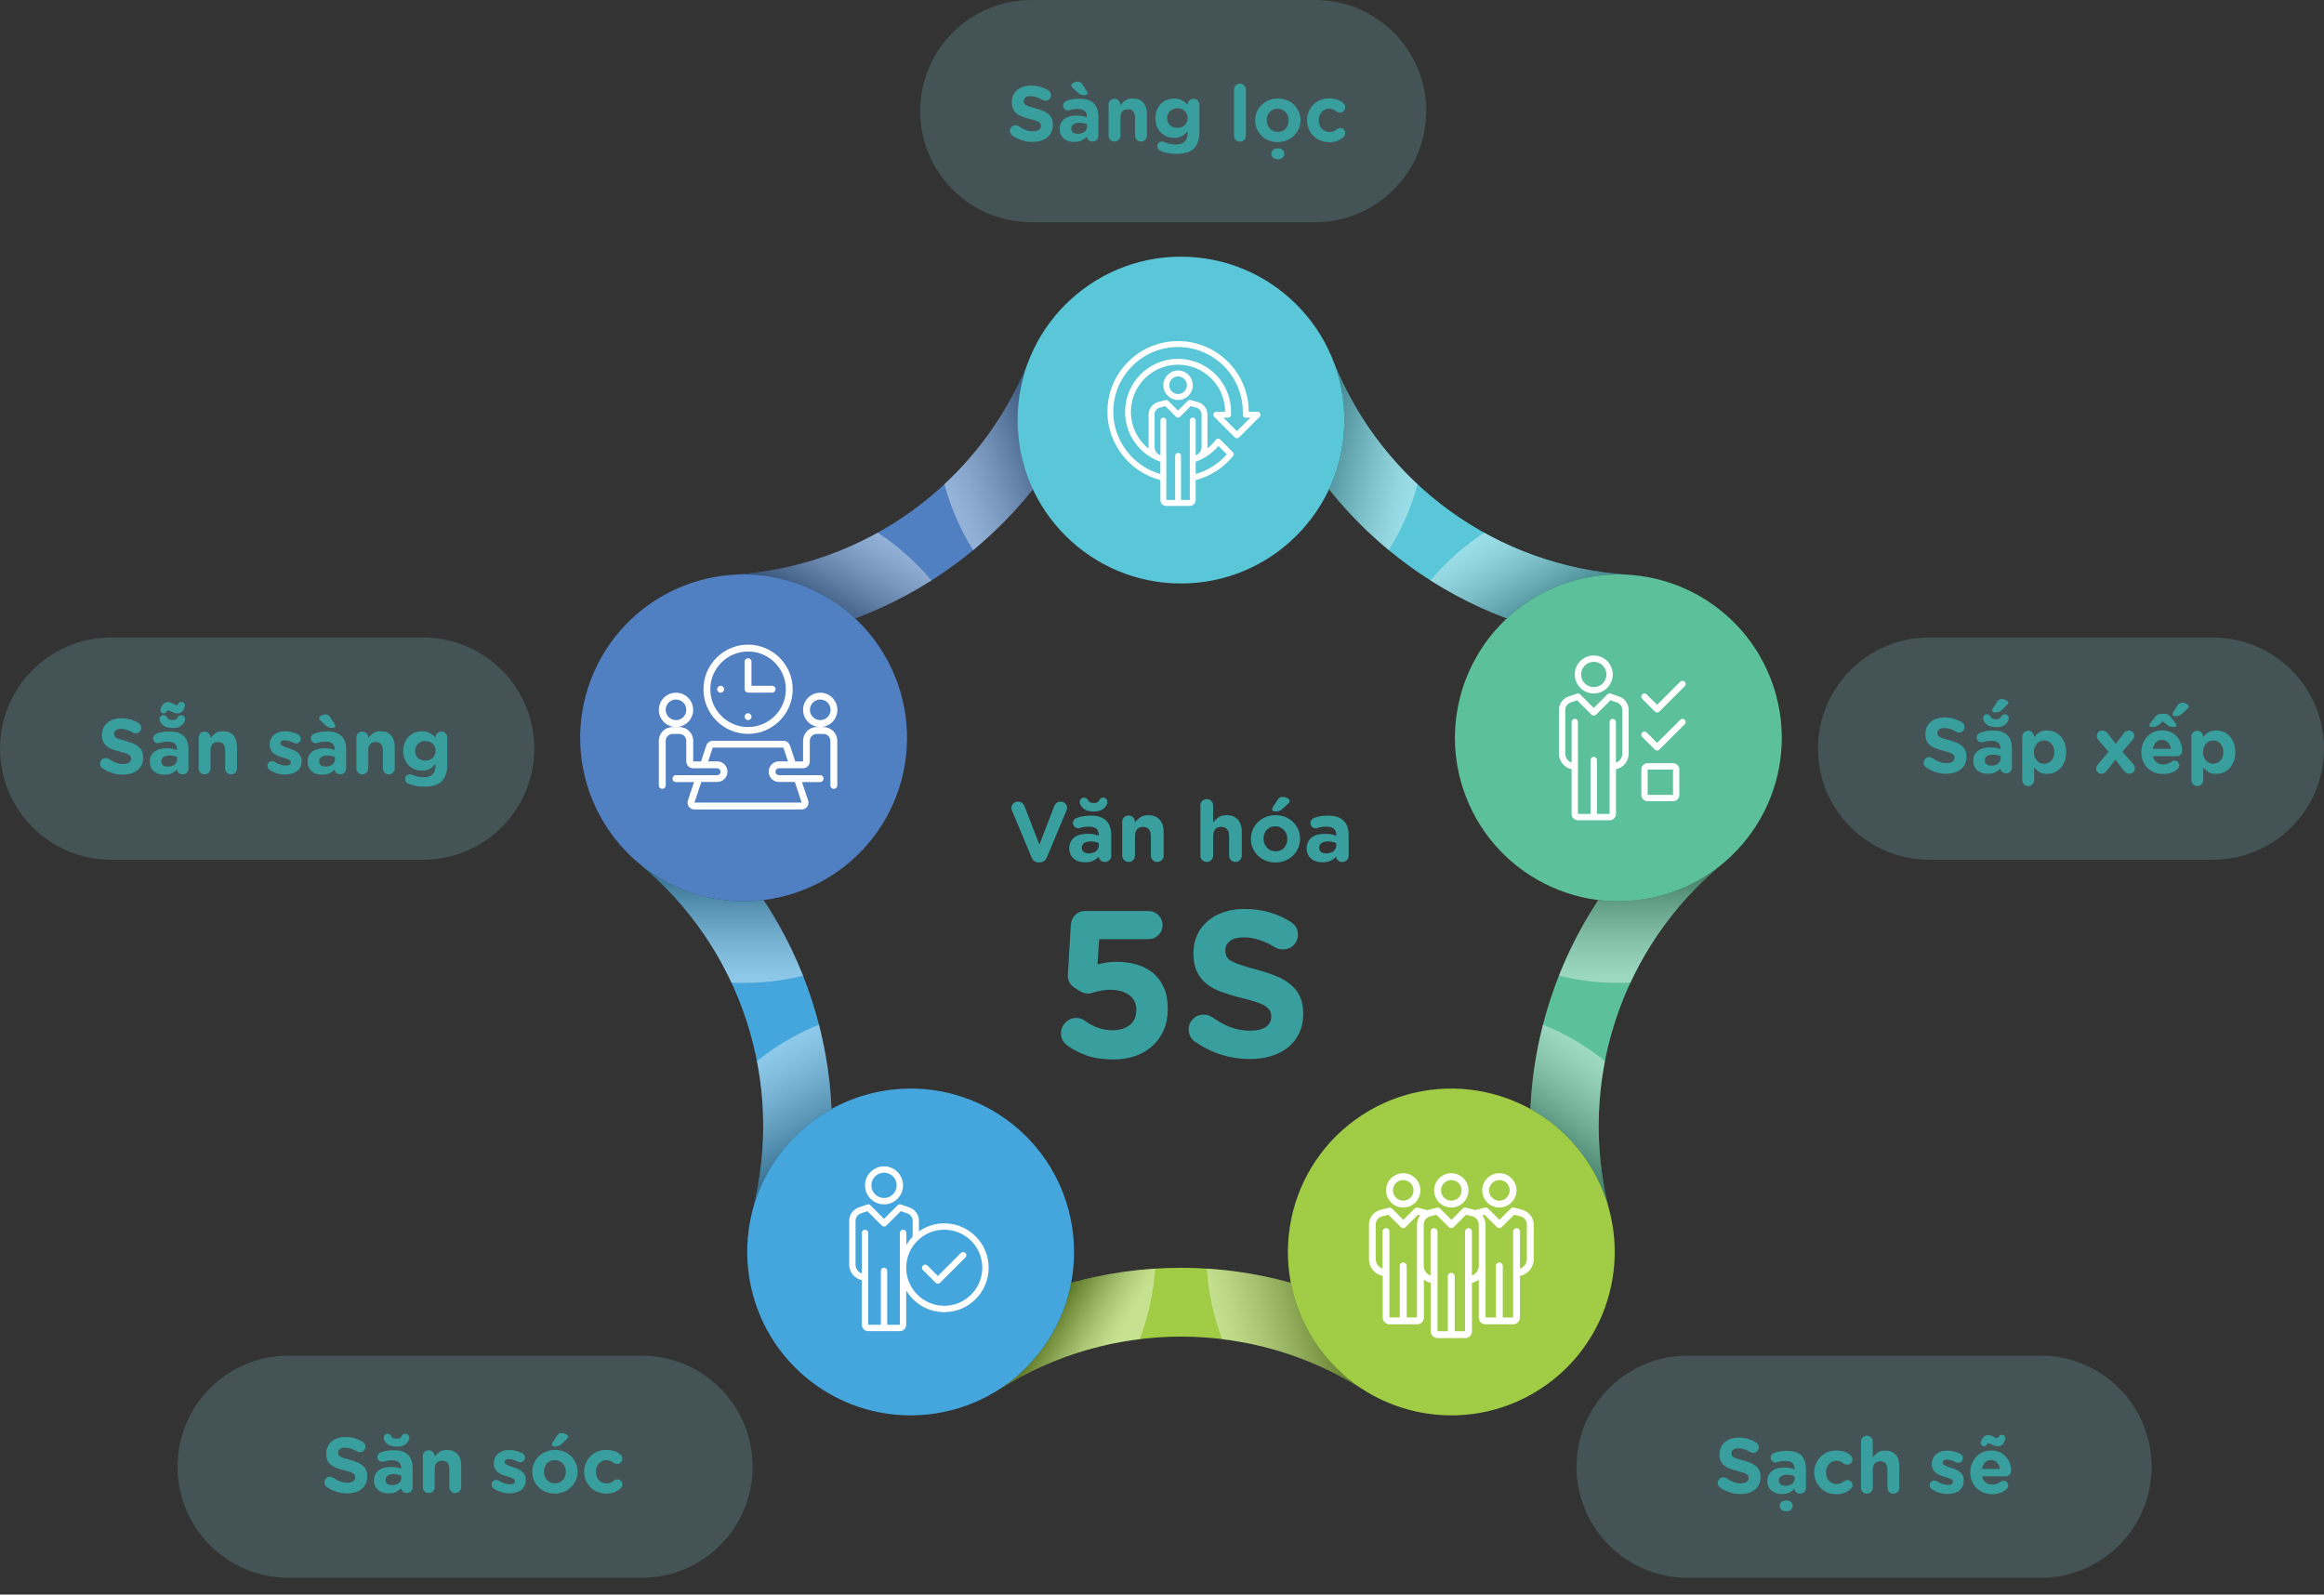 <?xml version="1.0" encoding="UTF-8"?>
<svg xmlns="http://www.w3.org/2000/svg" version="1.1" xmlns:xlink="http://www.w3.org/1999/xlink" viewBox="0 0 403.58 276.94">
  <rect x="0" y="0" width="403.58" height="276.94" fill="#333333" stroke="none"/>
  <!-- Generator: Adobe Illustrator 29.5.0, SVG Export Plug-In . SVG Version: 2.1.0 Build 137)  -->
  <defs>
    <style>
      .st0 {
        fill: url(#linear-gradient2);
      }

      .st1 {
        clip-path: url(#clippath-21);
      }

      .st2 {
        clip-path: url(#clippath-6);
      }

      .st3 {
        clip-path: url(#clippath-7);
      }

      .st4 {
        clip-path: url(#clippath-17);
      }

      .st5 {
        clip-path: url(#clippath-15);
      }

      .st6 {
        clip-path: url(#clippath-18);
      }

      .st7 {
        clip-path: url(#clippath-4);
      }

      .st8 {
        clip-path: url(#clippath-22);
      }

      .st9 {
        clip-path: url(#clippath-23);
      }

      .st10 {
        fill: #86d2da;
      }

      .st11 {
        fill: #59c7d7;
      }

      .st12 {
        clip-path: url(#clippath-9);
      }

      .st13 {
        clip-path: url(#clippath-10);
      }

      .st14 {
        fill: #fff;
      }

      .st15 {
        fill: url(#linear-gradient1);
      }

      .st16 {
        clip-path: url(#clippath-25);
      }

      .st17 {
        clip-path: url(#clippath-27);
      }

      .st18 {
        fill: url(#linear-gradient9);
      }

      .st19 {
        clip-path: url(#clippath-11);
      }

      .st20 {
        fill: url(#linear-gradient8);
      }

      .st21 {
        fill: none;
      }

      .st22 {
        clip-path: url(#clippath-1);
      }

      .st23 {
        isolation: isolate;
      }

      .st24 {
        clip-path: url(#clippath-5);
      }

      .st25 {
        clip-path: url(#clippath-20);
      }

      .st26 {
        clip-path: url(#clippath-8);
      }

      .st27 {
        clip-path: url(#clippath-3);
      }

      .st28 {
        clip-path: url(#clippath-26);
      }

      .st29 {
        fill: url(#linear-gradient7);
      }

      .st30 {
        clip-path: url(#clippath-12);
      }

      .st31 {
        fill: #44a6dd;
      }

      .st32 {
        fill: url(#linear-gradient4);
      }

      .st33 {
        clip-path: url(#clippath-14);
      }

      .st34 {
        mix-blend-mode: multiply;
        opacity: .4;
      }

      .st35 {
        clip-path: url(#clippath-19);
      }

      .st36 {
        fill: url(#linear-gradient5);
      }

      .st37 {
        fill: url(#linear-gradient3);
      }

      .st38 {
        fill: #5080c1;
      }

      .st39 {
        fill: #5bc09b;
      }

      .st40 {
        fill: url(#linear-gradient6);
      }

      .st41 {
        clip-path: url(#clippath-16);
      }

      .st42 {
        clip-path: url(#clippath-2);
      }

      .st43 {
        opacity: .2;
      }

      .st44 {
        clip-path: url(#clippath-13);
      }

      .st45 {
        fill: url(#linear-gradient);
      }

      .st46 {
        clip-path: url(#clippath-24);
      }

      .st47 {
        clip-path: url(#clippath);
      }

      .st48 {
        fill: #389e9e;
      }

      .st49 {
        fill: #a0cd45;
      }
    </style>
    <clipPath id="clippath">
      <rect class="st21" width="403.58" height="276.94"/>
    </clipPath>
    <clipPath id="clippath-1">
      <rect class="st21" x="97.3" y="44.59" width="215.58" height="205.03"/>
    </clipPath>
    <clipPath id="clippath-2">
      <rect class="st21" x="127.4" y="92.52" width="34.36" height="14.89"/>
    </clipPath>
    <clipPath id="clippath-3">
      <path class="st21" d="M127.4,99.82h0c3.46-.21,7.01.21,10.5,1.34,4.08,1.33,7.66,3.49,10.6,6.25,4.65-1.74,9.09-3.96,13.26-6.6-1.45-1.73-3.03-3.34-4.75-4.83-1.46-1.26-2.99-2.42-4.59-3.46-7.55,4.19-16.07,6.75-25.03,7.3"/>
    </clipPath>
    <linearGradient id="linear-gradient" x1="255.51" y1="345.15" x2="256.51" y2="345.15" gradientTransform="translate(-4676.73 6601.28) scale(18.84 -18.84)" gradientUnits="userSpaceOnUse">
      <stop offset="0" stop-color="#010101"/>
      <stop offset=".16" stop-color="#373737"/>
      <stop offset=".39" stop-color="#7d7d7d"/>
      <stop offset=".6" stop-color="#b5b5b5"/>
      <stop offset=".78" stop-color="#ddd"/>
      <stop offset=".91" stop-color="#f5f5f5"/>
      <stop offset="1" stop-color="#fff"/>
    </linearGradient>
    <clipPath id="clippath-4">
      <rect class="st21" x="164" y="62.9" width="15.38" height="32.65"/>
    </clipPath>
    <clipPath id="clippath-5">
      <path class="st21" d="M164,84.11c.5,1.84,1.12,3.65,1.87,5.43.89,2.1,1.93,4.1,3.13,6.01,3.8-3.14,7.29-6.68,10.38-10.57-1.71-3.65-2.67-7.72-2.67-12.02,0-3.55.65-6.94,1.84-10.07-3.29,8.21-8.31,15.4-14.55,21.21"/>
    </clipPath>
    <linearGradient id="linear-gradient1" x1="249.19" y1="338.43" x2="250.19" y2="338.43" gradientTransform="translate(-5090.48 7213.5) scale(21.08 -21.08)" gradientUnits="userSpaceOnUse">
      <stop offset="0" stop-color="#fff"/>
      <stop offset=".09" stop-color="#f5f5f5"/>
      <stop offset=".22" stop-color="#ddd"/>
      <stop offset=".4" stop-color="#b5b5b5"/>
      <stop offset=".61" stop-color="#7d7d7d"/>
      <stop offset=".84" stop-color="#373737"/>
      <stop offset="1" stop-color="#010101"/>
    </linearGradient>
    <clipPath id="clippath-6">
      <rect class="st21" x="230.8" y="62.9" width="15.38" height="32.65"/>
    </clipPath>
    <clipPath id="clippath-7">
      <path class="st21" d="M233.46,72.96c0,4.3-.96,8.37-2.67,12.02,3.09,3.88,6.57,7.42,10.38,10.57,1.2-1.91,2.24-3.92,3.13-6.01.75-1.78,1.37-3.59,1.87-5.43-6.24-5.81-11.26-13-14.55-21.21,1.19,3.13,1.84,6.52,1.84,10.07"/>
    </clipPath>
    <linearGradient id="linear-gradient2" x1="245.64" y1="331.74" x2="246.64" y2="331.74" gradientTransform="translate(-5946.26 -4510.54) rotate(90) scale(18.64 -18.64)" xlink:href="#linear-gradient"/>
    <clipPath id="clippath-8">
      <rect class="st21" x="248.41" y="92.52" width="34.36" height="14.89"/>
    </clipPath>
    <clipPath id="clippath-9">
      <path class="st21" d="M253.16,95.98c-1.72,1.49-3.3,3.1-4.75,4.83,4.16,2.64,8.61,4.86,13.26,6.6,2.94-2.75,6.52-4.92,10.6-6.25,3.49-1.14,7.05-1.55,10.5-1.34h0c-8.96-.55-17.48-3.11-25.03-7.3-1.6,1.04-3.13,2.2-4.58,3.46"/>
    </clipPath>
    <linearGradient id="linear-gradient3" x1="250.47" y1="321.25" x2="251.47" y2="321.25" gradientTransform="translate(-5785.6 -4628.35) rotate(90) scale(18.84 -18.84)" xlink:href="#linear-gradient1"/>
    <clipPath id="clippath-10">
      <rect class="st21" x="111.07" y="150.05" width="28.38" height="20.67"/>
    </clipPath>
    <clipPath id="clippath-11">
      <path class="st21" d="M111.07,150.05c6.93,5.71,12.31,12.79,15.95,20.61.7.04,1.4.06,2.11.06,3.51,0,6.97-.43,10.32-1.26-1.82-4.59-4.11-9-6.85-13.14-4,.5-8.16.15-12.25-1.18-3.49-1.13-6.61-2.88-9.29-5.08Z"/>
    </clipPath>
    <linearGradient id="linear-gradient4" x1="262.54" y1="344.31" x2="263.54" y2="344.31" gradientTransform="translate(7242.16 5597.42) rotate(-90) scale(20.67 -20.67)" xlink:href="#linear-gradient1"/>
    <clipPath id="clippath-12">
      <rect class="st21" x="130.73" y="177.97" width="13.67" height="32.12"/>
    </clipPath>
    <clipPath id="clippath-13">
      <path class="st21" d="M139.14,179.35c-2.73,1.36-5.31,3.02-7.69,4.94,1.64,8.39,1.46,17.19-.72,25.8.88-3.26,2.35-6.42,4.45-9.32,2.52-3.47,5.69-6.21,9.22-8.16-.22-4.96-.95-9.86-2.18-14.64-1.05.42-2.07.88-3.08,1.38"/>
    </clipPath>
    <linearGradient id="linear-gradient5" x1="252" y1="322.99" x2="253" y2="322.99" gradientTransform="translate(-7126.75 -5485.7) rotate(90) scale(22.49 -22.49)" xlink:href="#linear-gradient1"/>
    <clipPath id="clippath-14">
      <rect class="st21" x="265.77" y="177.97" width="13.67" height="32.12"/>
    </clipPath>
    <clipPath id="clippath-15">
      <path class="st21" d="M265.77,192.61c3.53,1.95,6.69,4.68,9.22,8.16,2.1,2.9,3.58,6.06,4.45,9.32-2.18-8.61-2.36-17.4-.72-25.8-2.38-1.92-4.96-3.58-7.69-4.94-1.01-.5-2.04-.96-3.08-1.38-1.23,4.78-1.97,9.68-2.18,14.64"/>
    </clipPath>
    <linearGradient id="linear-gradient6" x1="254.6" y1="343.61" x2="255.6" y2="343.61" gradientTransform="translate(-4955.44 7237.7) scale(20.5 -20.5)" xlink:href="#linear-gradient"/>
    <clipPath id="clippath-16">
      <rect class="st21" x="270.71" y="150.05" width="28.38" height="20.67"/>
    </clipPath>
    <clipPath id="clippath-17">
      <path class="st21" d="M299.1,150.05c-2.67,2.2-5.79,3.95-9.28,5.08-4.08,1.33-8.25,1.68-12.25,1.18-2.74,4.14-5.03,8.55-6.85,13.14,3.35.84,6.81,1.26,10.32,1.26.7,0,1.4-.02,2.11-.06,3.64-7.83,9.03-14.91,15.95-20.61h0Z"/>
    </clipPath>
    <linearGradient id="linear-gradient7" x1="262.54" y1="344.31" x2="263.54" y2="344.31" gradientTransform="translate(7401.8 5597.42) rotate(-90) scale(20.67 -20.67)" xlink:href="#linear-gradient1"/>
    <clipPath id="clippath-18">
      <rect class="st21" x="173.61" y="220.33" width="27" height="20.9"/>
    </clipPath>
    <clipPath id="clippath-19">
      <path class="st21" d="M186.01,222.8c-.76,3.97-2.38,7.84-4.91,11.32-2.1,2.9-4.65,5.28-7.49,7.12,7.51-4.74,15.83-7.63,24.32-8.66.68-1.78,1.24-3.61,1.67-5.49.52-2.23.85-4.49,1.01-6.75h0c-4.96.31-9.85,1.14-14.6,2.47"/>
    </clipPath>
    <linearGradient id="linear-gradient8" x1="237.89" y1="324.55" x2="238.89" y2="324.55" gradientTransform="translate(-3538.2 -2504.74) rotate(90) scale(11.48 -11.48)" xlink:href="#linear-gradient"/>
    <clipPath id="clippath-20">
      <rect class="st21" x="209.56" y="220.33" width="27" height="20.9"/>
    </clipPath>
    <clipPath id="clippath-21">
      <path class="st21" d="M209.56,220.34c.15,2.26.49,4.52,1.01,6.75.43,1.88,1,3.71,1.67,5.49,8.49,1.03,16.81,3.92,24.32,8.66-2.83-1.84-5.38-4.22-7.49-7.12-2.53-3.48-4.15-7.35-4.91-11.32-4.75-1.33-9.64-2.15-14.6-2.47h0Z"/>
    </clipPath>
    <linearGradient id="linear-gradient9" x1="248.93" y1="337.06" x2="249.93" y2="337.06" gradientTransform="translate(-5215.88 7580.03) scale(21.8 -21.8)" xlink:href="#linear-gradient1"/>
    <clipPath id="clippath-22">
      <rect class="st21" width="403.58" height="276.94"/>
    </clipPath>
    <clipPath id="clippath-23">
      <rect class="st21" x="29.83" y="226.44" width="108.87" height="56.6"/>
    </clipPath>
    <clipPath id="clippath-24">
      <rect class="st21" x="272.77" y="226.44" width="108.87" height="56.6"/>
    </clipPath>
    <clipPath id="clippath-25">
      <rect class="st21" x="314.71" y="101.72" width="96.87" height="56.6"/>
    </clipPath>
    <clipPath id="clippath-26">
      <rect class="st21" x="158.8" y="-9" width="96.87" height="56.6"/>
    </clipPath>
    <clipPath id="clippath-27">
      <rect class="st21" x="-1" y="101.72" width="101.79" height="56.6"/>
    </clipPath>
  </defs>
  <g class="st23">
    <g id="Layer_1">
      <g class="st47">
        <g class="st22">
          <path class="st38" d="M137.9,101.16c4.08,1.33,7.66,3.49,10.6,6.25,12.12-4.53,22.82-12.3,30.88-22.43-1.71-3.65-2.67-7.72-2.67-12.02,0-3.55.65-6.94,1.84-10.07-8.48,21.15-28.39,35.53-51.15,36.92h0c3.45-.21,7.01.21,10.5,1.34"/>
          <g class="st34">
            <g class="st42">
              <g class="st27">
                <rect class="st45" x="129.54" y="81.36" width="30.08" height="37.2" transform="translate(-14.28 175.19) rotate(-60)"/>
              </g>
            </g>
          </g>
          <g class="st34">
            <g class="st7">
              <g class="st24">
                <rect class="st15" x="158.88" y="61.25" width="25.62" height="35.94" transform="translate(-16.74 63.5) rotate(-20)"/>
              </g>
            </g>
          </g>
          <path class="st11" d="M230.8,84.98c8.05,10.12,18.76,17.9,30.87,22.43,2.94-2.75,6.52-4.92,10.6-6.25,3.49-1.13,7.05-1.56,10.5-1.34h0c-22.76-1.39-42.67-15.78-51.15-36.92,1.19,3.13,1.84,6.52,1.84,10.07,0,4.3-.96,8.37-2.67,12.02"/>
          <g class="st34">
            <g class="st2">
              <g class="st3">
                <rect class="st0" x="220.92" y="68.31" width="35.14" height="21.83" transform="translate(111.41 296.02) rotate(-78)"/>
              </g>
            </g>
          </g>
          <g class="st34">
            <g class="st26">
              <g class="st12">
                <rect class="st37" x="246.99" y="84.92" width="37.2" height="30.08" transform="translate(-14.4 146.19) rotate(-30)"/>
              </g>
            </g>
          </g>
          <path class="st31" d="M144.4,192.61c-.56-12.92-4.65-25.51-11.8-36.29-4,.5-8.16.15-12.25-1.18-3.49-1.13-6.61-2.88-9.28-5.09,17.62,14.53,25.27,37.91,19.66,60.03.88-3.26,2.35-6.42,4.45-9.32,2.53-3.47,5.69-6.21,9.22-8.16"/>
          <g class="st34">
            <g class="st13">
              <g class="st19">
                <rect class="st32" x="111.07" y="150.05" width="28.38" height="20.67"/>
              </g>
            </g>
          </g>
          <g class="st34">
            <g class="st30">
              <g class="st44">
                <rect class="st36" x="123.62" y="176.7" width="27.9" height="34.65" transform="translate(-78.58 94.78) rotate(-30)"/>
              </g>
            </g>
          </g>
          <path class="st39" d="M277.56,156.32c-7.14,10.79-11.23,23.37-11.8,36.29,3.53,1.95,6.69,4.68,9.22,8.15,2.1,2.9,3.58,6.06,4.45,9.32-5.61-22.12,2.03-45.5,19.66-60.03-2.67,2.2-5.79,3.95-9.29,5.09-4.08,1.33-8.25,1.68-12.25,1.18"/>
          <g class="st34">
            <g class="st33">
              <g class="st5">
                <rect class="st40" x="255.6" y="179.06" width="34.02" height="29.94" transform="translate(-44.6 300.52) rotate(-54)"/>
              </g>
            </g>
          </g>
          <g class="st34">
            <g class="st41">
              <g class="st4">
                <rect class="st29" x="270.71" y="150.05" width="28.38" height="20.67"/>
              </g>
            </g>
          </g>
          <path class="st49" d="M229.07,234.12c-2.53-3.48-4.15-7.35-4.91-11.32-6.17-1.72-12.58-2.61-19.07-2.61s-12.9.89-19.07,2.61c-.76,3.97-2.38,7.84-4.91,11.32-2.1,2.9-4.65,5.27-7.49,7.12,9.62-6.06,20.54-9.1,31.47-9.1s21.86,3.03,31.47,9.1c-2.83-1.84-5.38-4.22-7.48-7.12"/>
          <g class="st34">
            <g class="st6">
              <g class="st35">
                <rect class="st20" x="171.31" y="213.87" width="31.6" height="33.83" transform="translate(-106.31 277.44) rotate(-60)"/>
              </g>
            </g>
          </g>
          <g class="st34">
            <g class="st25">
              <g class="st1">
                <rect class="st18" x="207.43" y="217.38" width="31.26" height="26.82" transform="translate(-49.21 60.82) rotate(-14)"/>
              </g>
            </g>
          </g>
          <path class="st11" d="M233.46,72.96c0,15.67-12.71,28.38-28.38,28.38s-28.38-12.71-28.38-28.38,12.71-28.38,28.38-28.38,28.38,12.71,28.38,28.38"/>
          <path class="st11" d="M205.08,92.38c-10.71,0-19.42-8.71-19.42-19.42s8.71-19.42,19.42-19.42,19.42,8.71,19.42,19.42-8.71,19.42-19.42,19.42"/>
          <path class="st38" d="M137.9,101.16c14.9,4.84,23.06,20.85,18.22,35.76-4.84,14.9-20.85,23.06-35.76,18.22-14.9-4.84-23.06-20.85-18.22-35.76,4.84-14.91,20.85-23.06,35.76-18.22"/>
          <path class="st38" d="M129.13,147.57c-2.03,0-4.05-.32-6.01-.96-4.93-1.6-8.94-5.03-11.3-9.65-2.35-4.62-2.77-9.88-1.17-14.82,2.61-8.03,10.03-13.42,18.46-13.42,2.03,0,4.05.32,6,.96,10.18,3.31,15.77,14.28,12.47,24.46-2.61,8.03-10.03,13.42-18.46,13.42"/>
          <path class="st31" d="M135.18,200.76c9.21-12.68,26.96-15.49,39.64-6.28,12.68,9.21,15.49,26.96,6.28,39.64-9.21,12.68-26.96,15.49-39.64,6.28-12.68-9.21-15.49-26.96-6.28-39.64"/>
          <path class="st31" d="M158.12,236.86c-4.11,0-8.05-1.28-11.39-3.71-4.2-3.05-6.95-7.55-7.76-12.67-.81-5.12.42-10.25,3.47-14.45,3.64-5.01,9.52-8,15.73-8,4.11,0,8.05,1.28,11.39,3.71,8.66,6.29,10.59,18.46,4.3,27.12-3.64,5.01-9.52,8.01-15.73,8.01"/>
          <path class="st49" d="M229.07,234.12c-9.21-12.68-6.4-30.43,6.28-39.64,12.68-9.21,30.42-6.4,39.64,6.28,9.21,12.68,6.4,30.43-6.28,39.64-12.68,9.21-30.43,6.4-39.64-6.28"/>
          <path class="st49" d="M252.05,236.86c-6.21,0-12.09-2.99-15.73-8.01-6.29-8.66-4.37-20.83,4.29-27.12,3.34-2.43,7.28-3.71,11.39-3.71,6.21,0,12.09,2.99,15.73,8,3.05,4.2,4.28,9.33,3.47,14.45-.81,5.12-3.57,9.62-7.76,12.67-3.34,2.43-7.28,3.71-11.39,3.71"/>
          <path class="st39" d="M289.81,155.14c-14.91,4.84-30.91-3.31-35.76-18.22-4.84-14.9,3.31-30.91,18.22-35.76,14.9-4.84,30.91,3.31,35.76,18.22,4.84,14.91-3.31,30.91-18.22,35.76"/>
          <path class="st39" d="M281.04,147.57c-8.43,0-15.85-5.39-18.46-13.42-1.6-4.93-1.19-10.19,1.17-14.81,2.35-4.62,6.37-8.05,11.3-9.65,1.96-.64,3.98-.96,6.01-.96,8.43,0,15.85,5.4,18.46,13.42,3.31,10.18-2.28,21.16-12.46,24.46-1.96.64-3.98.96-6.01.96"/>
          <path class="st14" d="M252.03,209.72c1.64,0,2.98-1.34,2.98-2.98s-1.34-2.98-2.98-2.98-2.98,1.34-2.98,2.98,1.34,2.98,2.98,2.98M252.03,204.95c.99,0,1.79.8,1.79,1.79s-.8,1.79-1.79,1.79-1.79-.8-1.79-1.79.8-1.79,1.79-1.79M260.38,209.72c1.64,0,2.98-1.34,2.98-2.98s-1.34-2.98-2.98-2.98-2.98,1.34-2.98,2.98,1.34,2.98,2.98,2.98M260.38,204.95c.99,0,1.79.8,1.79,1.79s-.8,1.79-1.79,1.79-1.79-.8-1.79-1.79.8-1.79,1.79-1.79M243.68,209.72c1.64,0,2.98-1.34,2.98-2.98s-1.34-2.98-2.98-2.98-2.98,1.34-2.98,2.98,1.34,2.98,2.98,2.98M243.68,204.95c.99,0,1.79.8,1.79,1.79s-.8,1.79-1.79,1.79-1.79-.8-1.79-1.79.8-1.79,1.79-1.79M264.46,210.13l-1.54-.39c-.21-.05-.42,0-.57.16l-1.96,1.96-1.96-1.96c-.15-.15-.36-.21-.57-.16l-1.59.41s-.04.02-.06.03c-.03-.01-.06-.03-.09-.04l-1.54-.39c-.2-.05-.42,0-.57.16l-1.96,1.96-1.96-1.96c-.15-.15-.36-.21-.57-.16l-1.59.41s-.04.02-.06.02c-.03-.01-.06-.02-.1-.04l-1.54-.39c-.21-.05-.42,0-.57.16l-1.96,1.96-1.96-1.96c-.15-.15-.36-.21-.57-.16l-1.59.41c-1.1.36-1.85,1.39-1.85,2.56v5.96c0,1.44,1.03,2.65,2.39,2.92v7.22c0,.66.54,1.19,1.19,1.19h4.77c.66,0,1.19-.53,1.19-1.19v-6.57c.35.26.75.46,1.19.55v8.41c0,.66.54,1.19,1.19,1.19h4.77c.66,0,1.19-.53,1.19-1.19v-8.41c.44-.09.84-.29,1.19-.55v6.57c0,.66.54,1.19,1.19,1.19h4.77c.66,0,1.19-.53,1.19-1.19v-7.22c1.36-.28,2.39-1.48,2.39-2.92v-5.96c0-1.17-.74-2.19-1.89-2.57M246.07,212.7v16.1h-1.79v-8.94c0-.33-.27-.6-.6-.6s-.6.27-.6.6v8.94h-1.79v-14.91c0-.33-.27-.6-.6-.6s-.6.27-.6.6v6.45c-.69-.25-1.19-.9-1.19-1.68v-5.96c0-.65.41-1.22.99-1.41l1.22-.31,2.15,2.14c.23.23.61.23.84,0l2.15-2.15.37.1c-.35.46-.55,1.02-.55,1.63M256.8,219.86c0,.78-.5,1.43-1.19,1.68v-7.64c0-.33-.27-.6-.6-.6s-.6.27-.6.6v17.3h-1.79v-9.54c0-.33-.27-.6-.6-.6s-.6.27-.6.6v9.54h-1.79v-17.3c0-.33-.27-.6-.6-.6s-.6.27-.6.6v7.64c-.69-.25-1.19-.9-1.19-1.68v-7.16c0-.65.41-1.22.99-1.41l1.22-.31,2.15,2.14c.23.23.61.23.84,0l2.15-2.15,1.18.3c.61.2,1.03.77,1.03,1.42v7.16ZM265.15,218.67c0,.78-.5,1.43-1.19,1.68v-6.45c0-.33-.27-.6-.6-.6s-.6.27-.6.6v14.91h-1.79v-8.94c0-.33-.27-.6-.6-.6s-.6.27-.6.6v8.94h-1.79v-16.1c0-.6-.2-1.17-.55-1.63l.37-.1,2.15,2.14c.23.23.61.23.84,0l2.15-2.15,1.18.3c.61.2,1.03.77,1.03,1.42v5.96Z"/>
          <path class="st14" d="M202.02,66.91c0,1.41,1.15,2.56,2.56,2.56s2.56-1.15,2.56-2.56-1.15-2.56-2.56-2.56-2.56,1.15-2.56,2.56M206.11,66.91c0,.85-.69,1.53-1.53,1.53s-1.53-.69-1.53-1.53.69-1.53,1.53-1.53,1.53.69,1.53,1.53M218.85,71.83c-.08-.19-.26-.32-.47-.32h-1.53c0-6.76-5.5-12.27-12.27-12.27s-12.27,5.5-12.27,12.27c0,5.57,3.85,10.48,9.2,11.87v3.47c0,.56.46,1.02,1.02,1.02h4.09c.56,0,1.02-.46,1.02-1.02v-3.47c2.54-.66,4.84-2.12,6.49-4.18.16-.2.15-.5-.04-.68l-2.19-2.19c-.1-.11-.25-.16-.4-.15-.15.01-.29.08-.37.2-.42.57-.92,1.08-1.47,1.52,0-.08.02-.17.02-.25v-5.62c0-1-.63-1.88-1.62-2.2l-1.32-.34c-.17-.04-.36,0-.49.14l-1.68,1.68-1.68-1.68c-.13-.13-.31-.18-.49-.14l-1.36.35c-.95.31-1.58,1.19-1.58,2.19v5.62c0,.09.02.18.03.28-1.92-1.51-3.1-3.84-3.1-6.41,0-4.51,3.67-8.18,8.18-8.18s8.18,3.67,8.18,8.18h-1.53c-.21,0-.39.12-.47.32-.08.19-.04.41.11.56l3.58,3.58c.2.2.52.2.72,0l3.58-3.58c.15-.15.19-.37.11-.56M211.59,77.45l1.45,1.46c-1.43,1.64-3.32,2.82-5.4,3.42v-2.14c.14-.05.28-.1.41-.16.05-.02.1-.04.15-.06,1.29-.56,2.46-1.42,3.39-2.51M200.48,72.02c0-.56.35-1.05.85-1.21l1.04-.27,1.84,1.84c.2.2.52.2.72,0l1.84-1.84,1.01.26c.53.17.88.67.88,1.22v5.62c0,.6-.35,1.12-.86,1.37-.04.02-.09.04-.13.06-.01,0-.02,0-.03,0v-6.04c0-.28-.23-.51-.51-.51s-.51.23-.51.51v13.8h-1.53v-7.67c0-.28-.23-.51-.51-.51s-.51.23-.51.51v7.67h-1.53v-13.8c0-.28-.23-.51-.51-.51s-.51.23-.51.51v6.04s-.05-.01-.07-.02c-.01,0-.03-.01-.04-.02-.54-.24-.91-.78-.91-1.4v-5.62ZM214.8,74.88l-2.34-2.34h.81c.28,0,.51-.23.51-.51v-.51c0-5.07-4.13-9.2-9.2-9.2s-9.2,4.13-9.2,9.2c0,3.75,2.23,7.05,5.63,8.48.01,0,.03.01.04.02.15.06.31.12.46.17v2.14c-4.77-1.36-8.18-5.8-8.18-10.81,0-6.2,5.04-11.25,11.24-11.25s11.25,5.05,11.25,11.25v.51c0,.28.23.51.51.51h.81l-2.34,2.34Z"/>
          <path class="st14" d="M143.03,126.27h-1.19c-1.32,0-2.38,1.07-2.38,2.39v3.58h-1.36l-.92-2.76c-.16-.49-.62-.82-1.13-.82h-12.26c-.51,0-.97.33-1.13.82l-.92,2.76h-1.36v-3.58c0-1.32-1.07-2.39-2.39-2.39h-1.19c-1.32,0-2.39,1.07-2.39,2.39v7.75c0,.33.27.6.6.6s.6-.27.6-.6v-7.75c0-.66.54-1.19,1.19-1.19h1.19c.66,0,1.19.54,1.19,1.19v3.58c0,.66.54,1.19,1.19,1.19h4.17c.33,0,.6.27.6.6s-.27.6-.6.6h-7.16c-.33,0-.6.27-.6.6s.27.6.6.6h3.15l-1.07,3.2c-.12.36-.06.76.16,1.07.22.31.58.49.97.49h18.62c.38,0,.74-.18.97-.49.22-.31.28-.71.16-1.07l-1.07-3.2h3.15c.33,0,.6-.27.6-.6s-.27-.6-.6-.6h-7.16c-.33,0-.6-.27-.6-.6s.27-.6.6-.6h4.18c.66,0,1.19-.54,1.19-1.19v-3.58c0-.66.54-1.19,1.19-1.19h1.19c.66,0,1.19.54,1.19,1.19v7.75c0,.33.27.6.6.6s.6-.27.6-.6v-7.75c0-1.32-1.07-2.39-2.38-2.39M135.28,132.23c-.99,0-1.79.8-1.79,1.79s.8,1.79,1.79,1.79h2.75l1.19,3.58h-18.62l1.19-3.58h2.75c.99,0,1.79-.8,1.79-1.79s-.8-1.79-1.79-1.79h-1.56l.8-2.39h12.26l.8,2.39h-1.56ZM120.37,123.29c0-1.65-1.34-2.98-2.98-2.98s-2.98,1.34-2.98,2.98,1.34,2.98,2.98,2.98,2.98-1.34,2.98-2.98M117.39,125.07c-.99,0-1.79-.8-1.79-1.79s.8-1.79,1.79-1.79,1.79.8,1.79,1.79-.8,1.79-1.79,1.79M145.42,123.29c0-1.65-1.34-2.98-2.98-2.98s-2.98,1.34-2.98,2.98,1.34,2.98,2.98,2.98,2.98-1.34,2.98-2.98M142.44,125.07c-.99,0-1.79-.8-1.79-1.79s.8-1.79,1.79-1.79,1.79.8,1.79,1.79-.8,1.79-1.79,1.79M129.91,127.46c4.27,0,7.75-3.48,7.75-7.75s-3.48-7.75-7.75-7.75-7.75,3.48-7.75,7.75,3.48,7.75,7.75,7.75M129.91,113.15c3.62,0,6.56,2.94,6.56,6.56s-2.94,6.56-6.56,6.56-6.56-2.94-6.56-6.56,2.94-6.56,6.56-6.56M129.91,120.3h4.17c.33,0,.6-.27.6-.6s-.27-.6-.6-.6h-3.58v-4.18c0-.33-.27-.6-.6-.6s-.6.27-.6.6v4.77c0,.33.27.6.6.6M125.74,119.71c0-.33-.27-.6-.6-.6s-.6.27-.6.6.27.6.6.6.6-.27.6-.6M125.14,119.71h.3-.3ZM129.91,125.07c.33,0,.6-.27.6-.6s-.27-.6-.6-.6-.6.27-.6.6.27.6.6.6M129.91,124.48h.3s-.3,0-.3,0h0Z"/>
          <path class="st14" d="M290.53,132.55h-4.4c-.61,0-1.1.49-1.1,1.1v4.4c0,.61.49,1.1,1.1,1.1h4.4c.61,0,1.1-.49,1.1-1.1v-4.4c0-.61-.49-1.1-1.1-1.1M286.13,138.06v-4.4h4.4v4.4s-4.4,0-4.4,0ZM291.79,125.01l-4.02,4.01-1.81-1.81c-.21-.21-.56-.21-.78,0-.21.22-.21.56,0,.78l2.2,2.2c.11.11.25.16.39.16s.28-.05.39-.16l4.4-4.4c.21-.22.21-.56,0-.78s-.56-.21-.78,0M287.39,123.58c.11.11.25.16.39.16s.28-.05.39-.16l4.4-4.4c.21-.21.21-.56,0-.78-.21-.21-.56-.21-.78,0l-4.02,4.01-1.81-1.81c-.21-.21-.56-.21-.78,0-.21.22-.21.56,0,.78l2.2,2.2ZM281.13,120.96l-1.43-.49c-.2-.07-.42-.02-.57.13l-2.36,2.36-2.36-2.36c-.15-.15-.37-.2-.57-.13l-1.42.49c-1.02.34-1.7,1.29-1.7,2.36v7.58c0,1.33.95,2.44,2.2,2.7v7.76c0,.61.49,1.1,1.1,1.1h5.51c.61,0,1.1-.49,1.1-1.1v-7.76c1.25-.26,2.2-1.37,2.2-2.7v-7.58c0-1.08-.68-2.03-1.7-2.36M281.72,130.9c0,.72-.46,1.32-1.1,1.55v-7.06c0-.3-.25-.55-.55-.55s-.55.25-.55.55v15.97h-2.2v-9.36c0-.3-.25-.55-.55-.55s-.55.25-.55.55v9.36h-2.2v-15.97c0-.3-.24-.55-.55-.55s-.55.25-.55.55v7.06c-.64-.23-1.1-.83-1.1-1.55v-7.58c0-.6.38-1.13.95-1.32l1.1-.38,2.51,2.51c.21.21.56.21.78,0l2.51-2.51,1.11.38c.57.19.95.72.95,1.32v7.58ZM276.77,120.44c1.82,0,3.3-1.48,3.3-3.3s-1.48-3.3-3.3-3.3-3.3,1.48-3.3,3.3,1.48,3.3,3.3,3.3M276.77,114.94c1.21,0,2.2.99,2.2,2.2s-.99,2.2-2.2,2.2-2.2-.99-2.2-2.2.99-2.2,2.2-2.2"/>
          <path class="st14" d="M153.52,209.17c1.82,0,3.3-1.48,3.3-3.3s-1.48-3.3-3.3-3.3-3.3,1.48-3.3,3.3,1.48,3.3,3.3,3.3M153.52,203.67c1.21,0,2.2.99,2.2,2.2s-.99,2.2-2.2,2.2-2.2-.99-2.2-2.2.99-2.2,2.2-2.2M163.98,212.47c-1.64,0-3.15.52-4.4,1.39v-1.81c0-1.08-.69-2.03-1.7-2.36l-1.43-.49c-.2-.07-.42-.02-.57.13l-2.36,2.36-2.36-2.36c-.15-.15-.37-.2-.57-.13l-1.42.49c-1.02.34-1.7,1.28-1.7,2.36v7.58c0,1.33.95,2.44,2.2,2.7v7.76c0,.61.49,1.1,1.1,1.1h5.5c.61,0,1.1-.49,1.1-1.1v-5.96c1.35,2.25,3.8,3.76,6.61,3.76,4.25,0,7.71-3.46,7.71-7.71s-3.46-7.71-7.71-7.71M156.82,213.57c-.3,0-.55.25-.55.55v15.96h-2.2v-9.36c0-.3-.25-.55-.55-.55s-.55.25-.55.55v9.36h-2.2v-15.96c0-.31-.25-.55-.55-.55s-.55.25-.55.55v7.06c-.64-.23-1.1-.83-1.1-1.55v-7.58c0-.6.38-1.13.96-1.32l1.1-.38,2.51,2.51c.21.22.56.22.78,0l2.51-2.51,1.11.38c.57.19.95.72.95,1.32v2.75c-.42.43-.79.91-1.1,1.43v-2.11c0-.31-.25-.55-.55-.55M163.98,226.79c-3.64,0-6.61-2.96-6.61-6.61s2.96-6.61,6.61-6.61,6.6,2.96,6.6,6.61-2.96,6.61-6.6,6.61M166.89,217.59l-4.02,4.02-1.81-1.81c-.22-.22-.56-.22-.78,0-.22.22-.22.56,0,.78l2.2,2.2c.11.11.25.16.39.16s.28-.05.39-.16l4.4-4.4c.21-.22.21-.56,0-.78-.22-.21-.56-.21-.78,0"/>
        </g>
        <g class="st8">
          <g class="st43">
            <g class="st9">
              <path class="st10" d="M130.7,254.74c0-10.66-8.64-19.3-19.3-19.3h-61.27c-10.66,0-19.3,8.64-19.3,19.3s8.64,19.3,19.3,19.3h61.27c10.66,0,19.3-8.64,19.3-19.3"/>
            </g>
          </g>
          <g class="st43">
            <g class="st46">
              <path class="st10" d="M373.64,254.74c0-10.66-8.64-19.3-19.3-19.3h-61.27c-10.66,0-19.3,8.64-19.3,19.3s8.64,19.3,19.3,19.3h61.27c10.66,0,19.3-8.64,19.3-19.3"/>
            </g>
          </g>
          <g class="st43">
            <g class="st16">
              <path class="st10" d="M403.58,130.02c0-10.66-8.64-19.3-19.3-19.3h-49.27c-10.66,0-19.3,8.64-19.3,19.3s8.64,19.3,19.3,19.3h49.27c10.66,0,19.3-8.64,19.3-19.3"/>
            </g>
          </g>
          <g class="st43">
            <g class="st28">
              <path class="st10" d="M247.68,19.3C247.68,8.64,239.04,0,228.38,0h-49.27C168.44,0,159.8,8.64,159.8,19.3s8.64,19.3,19.3,19.3h49.27c10.66,0,19.3-8.64,19.3-19.3"/>
            </g>
          </g>
          <g class="st43">
            <g class="st17">
              <path class="st10" d="M92.79,130.02c0-10.66-8.64-19.3-19.3-19.3H19.3C8.64,110.72,0,119.36,0,130.02s8.64,19.3,19.3,19.3h54.18c10.66,0,19.3-8.64,19.3-19.3"/>
            </g>
          </g>
          <path class="st48" d="M179.36,24.66c-.62,0-1.24-.09-1.85-.28-.61-.19-1.18-.48-1.72-.86-.12-.08-.21-.19-.29-.33-.07-.14-.11-.29-.11-.46,0-.27.1-.5.28-.69.19-.18.42-.28.69-.28.14,0,.25.02.35.06s.18.08.25.13c.36.26.74.47,1.14.62.4.15.83.23,1.29.23.43,0,.77-.08,1.01-.24.24-.16.36-.38.36-.66v-.03c0-.14-.03-.25-.07-.36-.05-.1-.15-.2-.29-.3-.14-.1-.33-.18-.58-.27-.25-.08-.57-.18-.97-.28-.48-.12-.92-.25-1.3-.39-.39-.14-.72-.32-.99-.54-.27-.22-.48-.48-.63-.8-.15-.32-.22-.71-.22-1.18v-.03c0-.43.08-.83.24-1.18.16-.35.39-.65.69-.9.29-.25.65-.45,1.05-.58.41-.14.86-.2,1.35-.2.58,0,1.12.07,1.62.22s.96.35,1.4.62c.12.07.22.18.32.31.1.14.14.31.14.52,0,.27-.09.5-.29.68-.19.19-.42.28-.69.28-.17,0-.35-.05-.53-.15-.7-.43-1.36-.64-2-.64-.41,0-.71.08-.92.24-.2.16-.31.35-.31.59v.03c0,.16.03.3.09.41.06.11.16.21.32.29.15.09.36.17.63.26s.6.18,1.01.29c.48.13.91.27,1.28.43.38.16.69.35.95.57.26.22.45.48.58.78.13.3.2.66.2,1.07v.03c0,.47-.09.89-.26,1.26s-.41.67-.72.92c-.31.25-.67.44-1.1.57-.43.13-.9.2-1.41.2"/>
          <path class="st48" d="M187.15,23.23c.49,0,.88-.12,1.18-.35.29-.24.44-.54.44-.92v-.37c-.18-.08-.38-.15-.61-.2s-.46-.07-.71-.07c-.44,0-.79.09-1.04.26-.25.17-.38.42-.38.75v.03c0,.28.1.5.31.65.21.15.48.23.81.23M188.32,16.52c-.24,0-.44-.03-.62-.09-.18-.06-.36-.18-.56-.36l-.84-.79c-.08-.07-.15-.15-.2-.22-.05-.08-.07-.17-.07-.26,0-.08.04-.16.11-.23.07-.07.17-.14.28-.2.11-.06.24-.11.37-.14.13-.04.27-.05.39-.05.17,0,.32.04.45.12s.24.19.33.34l.75,1.17c.04.05.07.11.1.18.03.06.04.13.04.19,0,.11-.05.2-.14.26-.09.06-.22.1-.37.1M186.52,24.66c-.34,0-.67-.05-.97-.14-.3-.1-.57-.24-.79-.43s-.4-.42-.54-.7c-.13-.28-.2-.6-.2-.96v-.03c0-.39.07-.73.22-1.03.15-.29.35-.54.61-.73.26-.19.56-.33.92-.43.36-.1.75-.14,1.19-.14.38,0,.71.03.98.08.27.05.54.13.8.22v-.12c0-.89-.52-1.33-1.56-1.33-.29,0-.55.02-.78.05-.23.04-.45.09-.64.15-.1.04-.2.05-.3.05-.24,0-.44-.08-.6-.24-.17-.16-.25-.36-.25-.6,0-.18.05-.34.16-.49.1-.14.24-.25.4-.31.33-.13.67-.22,1.04-.29.37-.06.79-.1,1.28-.1.57,0,1.06.07,1.46.21.4.14.74.34,1,.6.27.27.47.61.6,1,.13.4.19.84.19,1.33v3.31c0,.28-.1.52-.29.71-.19.19-.43.29-.71.29-.3,0-.54-.09-.72-.26-.18-.18-.27-.37-.27-.59h0c-.25.27-.56.49-.9.66-.35.17-.78.25-1.3.25"/>
          <path class="st48" d="M192.5,18.19c0-.29.1-.53.3-.73.2-.2.44-.3.73-.3s.53.1.73.3c.2.2.3.44.3.73v.08c.24-.31.52-.58.86-.82.33-.24.76-.35,1.28-.35.8,0,1.41.24,1.83.71.43.48.64,1.14.64,1.99v3.76c0,.29-.1.53-.3.73-.2.2-.44.3-.73.3s-.53-.1-.73-.3c-.2-.2-.3-.44-.3-.73v-3.11c0-.49-.11-.86-.32-1.11s-.52-.37-.93-.37-.72.12-.95.37c-.23.25-.34.62-.34,1.11v3.11c0,.29-.1.53-.3.73s-.44.3-.73.3-.53-.1-.73-.3c-.2-.2-.3-.44-.3-.73v-5.38Z"/>
          <path class="st48" d="M204.46,22.21c.25,0,.49-.04.71-.12.22-.08.41-.2.56-.35.16-.15.28-.33.37-.54.09-.21.14-.43.14-.68v-.03c0-.24-.04-.47-.14-.68-.09-.21-.21-.39-.37-.54-.16-.15-.35-.27-.56-.35-.22-.08-.45-.12-.71-.12s-.49.04-.7.12c-.21.08-.4.2-.56.35-.16.15-.28.33-.37.54-.09.21-.14.43-.14.68v.03c0,.52.17.93.5,1.23.33.3.75.46,1.27.46M204.22,26.72c-.49,0-.95-.04-1.37-.12-.43-.08-.85-.21-1.29-.38-.18-.07-.32-.18-.43-.31-.1-.14-.16-.3-.16-.49,0-.24.08-.44.24-.6s.36-.24.6-.24c.11,0,.22.02.34.07.3.13.61.24.94.32.33.08.68.12,1.07.12.71,0,1.23-.17,1.57-.5.34-.33.51-.83.51-1.48v-.35c-.31.38-.64.67-1,.88-.36.2-.82.3-1.37.3-.43,0-.83-.07-1.22-.22-.39-.15-.73-.37-1.03-.66-.3-.29-.54-.64-.71-1.07-.18-.42-.26-.9-.26-1.45v-.03c0-.54.09-1.02.27-1.45.18-.42.42-.78.72-1.07.3-.29.64-.51,1.03-.66.39-.15.79-.22,1.21-.22.56,0,1.02.1,1.39.31.36.21.68.47.96.77h0c0-.29.1-.53.3-.73.2-.2.44-.3.73-.3s.53.1.73.3c.2.2.3.44.3.73v4.69c0,1.29-.31,2.25-.92,2.87-.34.34-.77.59-1.3.75-.52.15-1.13.23-1.84.23"/>
          <path class="st48" d="M214.3,15.56c0-.29.1-.53.3-.73.2-.2.44-.3.73-.3s.53.1.73.3c.2.2.3.44.3.73v8.01c0,.29-.1.53-.3.73-.2.2-.44.3-.73.3s-.53-.1-.73-.3c-.2-.2-.3-.44-.3-.73v-8.01Z"/>
          <path class="st48" d="M220.79,26.7c0-.29.11-.52.32-.69.21-.17.47-.25.78-.25.33,0,.6.08.82.25.22.17.33.4.33.69h0c0,.3-.11.53-.33.71-.22.17-.49.26-.82.26-.31,0-.57-.09-.78-.26-.21-.17-.32-.4-.32-.69h0ZM221.9,22.91c.3,0,.56-.05.79-.16.23-.1.43-.25.59-.43.16-.18.29-.39.37-.63.09-.24.13-.5.13-.77v-.03c0-.27-.04-.53-.13-.77-.09-.24-.22-.45-.4-.64-.17-.19-.38-.33-.61-.44-.24-.11-.49-.16-.77-.16-.3,0-.56.05-.8.16-.23.1-.43.25-.59.43-.16.18-.29.39-.37.63-.09.24-.13.5-.13.77v.03c0,.27.05.53.14.77.09.24.22.45.39.64.17.19.37.33.6.44.23.11.49.16.78.16M221.88,24.68c-.56,0-1.08-.1-1.56-.29-.48-.19-.89-.46-1.24-.8-.35-.34-.62-.74-.82-1.2-.2-.46-.3-.95-.3-1.47v-.03c0-.52.1-1.02.3-1.47.2-.46.48-.86.83-1.2.35-.34.77-.62,1.25-.81.48-.2,1-.3,1.58-.3s1.08.1,1.56.29c.48.19.9.46,1.24.8.35.34.62.74.82,1.19.2.46.3.95.3,1.47v.03c0,.52-.1,1.02-.3,1.47-.2.46-.48.86-.83,1.2-.35.34-.77.62-1.25.82-.48.2-1.01.3-1.57.3"/>
          <path class="st48" d="M230.76,24.68c-.54,0-1.05-.1-1.51-.3-.47-.2-.87-.47-1.2-.81-.34-.34-.6-.74-.79-1.2-.19-.46-.28-.94-.28-1.46v-.03c0-.52.1-1.01.28-1.47.19-.46.45-.86.79-1.21.33-.34.74-.62,1.2-.81.47-.2.98-.3,1.54-.3s1.03.07,1.43.21c.4.14.75.34,1.06.61.07.05.15.14.22.26.07.12.11.27.11.45,0,.26-.09.48-.27.66-.18.18-.4.27-.67.27-.14,0-.25-.02-.35-.07-.1-.05-.18-.09-.25-.14-.18-.14-.37-.26-.58-.34-.2-.08-.44-.12-.71-.12s-.5.05-.71.16c-.21.1-.4.25-.56.43-.16.18-.28.39-.37.63-.09.24-.13.5-.13.77v.03c0,.28.04.54.13.79.09.24.21.46.37.64.16.18.36.32.58.43.23.11.48.16.76.16s.52-.04.73-.13c.22-.09.43-.21.62-.37.05-.05.13-.09.22-.13s.21-.06.33-.06c.24,0,.45.09.62.26.17.17.25.38.25.62,0,.14-.03.26-.08.37-.06.11-.13.2-.22.29-.31.28-.67.51-1.07.68-.41.17-.91.26-1.51.26"/>
          <path class="st48" d="M338.03,134.4c-.62,0-1.24-.09-1.85-.28s-1.18-.48-1.73-.86c-.12-.08-.21-.19-.29-.33-.07-.14-.11-.29-.11-.46,0-.27.1-.5.28-.69.19-.18.42-.28.69-.28.14,0,.25.02.35.06s.18.08.25.13c.36.26.74.47,1.14.62.4.15.83.23,1.29.23.43,0,.77-.08,1.01-.24.24-.16.36-.38.36-.66v-.03c0-.14-.03-.25-.08-.36-.05-.1-.14-.2-.29-.3-.14-.1-.33-.18-.58-.27-.25-.08-.57-.18-.97-.28-.48-.12-.91-.25-1.3-.39-.39-.14-.72-.32-.99-.54-.27-.22-.48-.48-.63-.8-.15-.32-.22-.71-.22-1.18v-.03c0-.43.08-.83.24-1.18.16-.35.39-.65.69-.9.3-.25.65-.45,1.05-.58.41-.14.86-.2,1.34-.2.58,0,1.12.07,1.62.22.5.15.96.35,1.4.62.12.07.22.18.32.31.1.14.14.31.14.52,0,.27-.09.5-.28.68-.19.19-.42.28-.69.28-.17,0-.35-.05-.53-.15-.7-.43-1.36-.64-2-.64-.41,0-.71.08-.92.24-.2.16-.3.35-.3.59v.03c0,.16.03.3.09.41.06.11.17.21.32.29.15.09.36.17.63.26.27.09.6.18,1.01.29.48.13.91.27,1.28.43.38.16.69.35.95.57.26.22.45.48.58.78.13.3.2.66.2,1.07v.03c0,.47-.09.89-.26,1.26-.17.37-.41.67-.72.92-.31.25-.67.44-1.1.57-.43.13-.9.2-1.41.2"/>
          <path class="st48" d="M346.45,123.76c-.15,0-.28-.03-.37-.1s-.14-.15-.14-.26c0-.06.01-.13.04-.19.03-.06.06-.12.1-.18l.75-1.17c.09-.15.2-.26.33-.34.13-.08.28-.12.45-.12.13,0,.26.02.39.05.14.04.26.08.37.14.11.06.21.12.28.2.07.07.11.15.11.23,0,.1-.02.19-.08.26-.05.08-.11.15-.2.22l-.84.79c-.2.18-.39.3-.56.36-.18.06-.38.09-.62.09M345.81,132.98c.49,0,.88-.12,1.17-.35.29-.24.44-.54.44-.92v-.37c-.18-.08-.38-.15-.6-.2-.22-.05-.46-.07-.71-.07-.44,0-.79.09-1.05.26s-.38.42-.38.75v.03c0,.28.11.5.31.65.21.15.48.23.82.23M346.59,126.27c-.63,0-1.12-.12-1.46-.35-.34-.24-.57-.52-.7-.87-.02-.06-.04-.12-.05-.18-.01-.06-.02-.12,0-.2.02-.2.1-.36.24-.47.14-.12.31-.17.51-.15.16.02.29.07.37.14.08.08.15.17.2.27.07.15.17.27.3.34.13.07.33.11.6.11s.47-.03.61-.1c.13-.07.23-.18.29-.33.04-.1.11-.19.2-.27.09-.08.21-.13.36-.15.2-.03.37.02.52.14.14.12.23.28.24.47,0,.07,0,.14,0,.2-.02.06-.03.12-.05.2-.12.34-.35.63-.69.87-.35.24-.83.35-1.47.35M345.19,134.4c-.34,0-.67-.05-.97-.14-.3-.1-.57-.24-.8-.43-.23-.19-.41-.42-.54-.7-.13-.28-.2-.6-.2-.96v-.03c0-.39.07-.73.22-1.03.14-.29.35-.54.6-.73.26-.19.56-.33.92-.43s.75-.14,1.19-.14c.38,0,.71.03.98.08.27.05.54.13.8.22v-.12c0-.89-.52-1.33-1.56-1.33-.29,0-.55.02-.78.05-.23.04-.45.09-.64.15-.1.04-.2.05-.3.05-.24,0-.44-.08-.6-.24-.17-.16-.25-.36-.25-.6,0-.18.05-.34.16-.49.1-.15.24-.25.4-.31.33-.13.67-.22,1.04-.29s.79-.1,1.28-.1c.57,0,1.06.07,1.46.21.4.14.74.34,1,.6.27.27.47.6.6,1,.13.39.19.83.19,1.32v3.31c0,.28-.1.52-.29.71-.2.19-.43.29-.71.29-.3,0-.54-.09-.72-.26-.18-.18-.27-.37-.27-.59h0c-.25.27-.55.49-.9.66-.35.17-.78.25-1.3.25"/>
          <path class="st48" d="M354.97,132.65c.24,0,.47-.05.69-.14.21-.1.4-.23.56-.41.16-.18.29-.39.39-.63s.14-.52.14-.83v-.03c0-.3-.05-.57-.14-.82-.1-.25-.22-.46-.39-.64-.16-.18-.35-.31-.56-.41-.21-.1-.44-.14-.69-.14s-.47.05-.69.14c-.21.1-.4.23-.56.41-.16.18-.29.39-.38.64-.1.25-.14.52-.14.82v.03c0,.3.05.57.14.82.09.25.22.46.38.64.16.18.34.31.56.41.21.1.44.14.69.14M351.16,127.94c0-.29.1-.53.3-.73.2-.2.44-.3.73-.3s.53.1.73.3c.2.2.3.44.3.73v.1c.25-.34.56-.63.92-.85.36-.22.81-.33,1.35-.33.43,0,.84.08,1.24.24.4.16.75.4,1.06.73.31.32.55.72.74,1.18.18.47.28,1,.28,1.61v.03c0,.61-.09,1.14-.28,1.61-.19.47-.43.86-.73,1.18-.3.32-.65.56-1.05.73-.4.16-.82.24-1.25.24-.55,0-1.01-.11-1.36-.33-.36-.22-.66-.47-.9-.76v2.17c0,.29-.1.53-.3.73-.2.2-.44.3-.73.3s-.53-.1-.73-.3c-.2-.2-.3-.44-.3-.73v-7.55Z"/>
          <path class="st48" d="M364.03,133.48c0-.14.02-.27.07-.39.05-.11.12-.22.21-.32l1.86-2.2-1.7-1.96c-.23-.25-.34-.52-.34-.79,0-.29.09-.52.28-.69.18-.17.41-.26.67-.26.21,0,.39.05.54.14.15.09.29.22.43.4l1.35,1.79,1.37-1.79c.13-.15.26-.28.41-.38.15-.1.31-.15.49-.15.27,0,.5.08.68.25.19.17.28.38.28.65,0,.14-.03.27-.08.39-.05.11-.12.22-.2.32l-1.77,2.06,1.82,2.09c.23.25.34.52.34.79,0,.29-.09.52-.28.69-.19.17-.41.26-.67.26-.21,0-.39-.04-.54-.14-.15-.09-.29-.22-.43-.39l-1.47-1.93-1.47,1.93c-.13.15-.26.28-.41.38-.14.1-.31.15-.49.15-.27,0-.5-.08-.69-.25-.19-.17-.28-.38-.28-.65"/>
          <path class="st48" d="M377.77,124.4c-.15,0-.28-.03-.37-.1-.1-.06-.14-.15-.14-.26,0-.06.01-.13.04-.19.03-.06.06-.12.1-.18l.75-1.17c.09-.15.2-.26.33-.34.13-.08.28-.12.45-.12.13,0,.26.02.39.05.14.04.26.08.37.14.11.06.21.12.28.2.07.07.11.15.11.23,0,.1-.03.19-.07.26-.05.08-.12.15-.2.22l-.84.79c-.2.18-.39.3-.56.36-.18.06-.38.09-.62.09M376.98,130.06c-.06-.46-.23-.83-.49-1.12-.26-.29-.61-.43-1.05-.43s-.79.14-1.05.42c-.27.28-.44.66-.52,1.13h3.11ZM374.95,125.82c-.23.18-.43.3-.62.36-.18.06-.4.09-.63.09-.13,0-.23-.03-.32-.08-.09-.05-.13-.14-.13-.25,0-.06.02-.13.07-.2.05-.07.09-.13.14-.2l.86-1.1c.12-.15.25-.26.39-.34.15-.08.33-.12.57-.12h.65c.24,0,.43.04.57.12.14.08.28.19.39.34l.86,1.1c.05.06.09.13.14.2.04.07.07.13.07.2,0,.11-.05.19-.14.25-.1.05-.2.08-.33.08-.24,0-.45-.03-.63-.09-.19-.06-.39-.18-.62-.36l-.64-.53-.64.53ZM378.18,133.55c-.32.27-.68.49-1.09.64-.41.16-.89.24-1.43.24s-1.05-.09-1.51-.27c-.47-.18-.87-.44-1.21-.77-.34-.33-.6-.73-.79-1.19-.19-.46-.29-.97-.29-1.53v-.03c0-.52.09-1,.26-1.47.18-.46.42-.86.74-1.21.32-.34.69-.62,1.13-.81.44-.2.93-.3,1.46-.3.61,0,1.13.11,1.58.33.44.22.81.51,1.09.85.29.34.49.72.63,1.13.14.41.2.81.2,1.19,0,.3-.09.54-.28.72-.18.18-.41.27-.69.27h-4.09c.1.47.31.83.62,1.07.31.24.7.36,1.16.36.29,0,.56-.04.8-.13.24-.09.46-.21.67-.36.07-.06.15-.1.22-.12.08-.03.17-.04.28-.04.24,0,.43.08.58.23.15.16.22.35.22.59,0,.14-.03.25-.08.35-.05.1-.12.19-.19.26"/>
          <path class="st48" d="M384.33,132.65c.25,0,.47-.05.69-.14.21-.1.4-.23.56-.41.16-.18.29-.39.39-.63s.14-.52.14-.83v-.03c0-.3-.05-.57-.14-.82-.1-.25-.22-.46-.39-.64-.16-.18-.35-.31-.56-.41-.21-.1-.44-.14-.69-.14s-.47.05-.68.14c-.21.1-.4.23-.56.41-.16.18-.29.39-.38.64-.1.25-.14.52-.14.82v.03c0,.3.05.57.14.82.1.25.22.46.38.64.16.18.34.31.56.41.21.1.44.14.68.14M380.53,127.94c0-.29.1-.53.3-.73.2-.2.44-.3.73-.3s.53.1.73.3c.2.2.3.44.3.73v.1c.25-.34.56-.63.92-.85s.81-.33,1.35-.33c.43,0,.84.08,1.24.24.4.16.75.4,1.06.73.31.32.55.72.74,1.18.19.47.28,1,.28,1.61v.03c0,.61-.09,1.14-.28,1.61-.19.47-.43.86-.73,1.18-.3.32-.65.56-1.05.73-.4.16-.81.24-1.25.24-.55,0-1.01-.11-1.36-.33-.36-.22-.66-.47-.9-.76v2.17c0,.29-.1.53-.3.73-.2.2-.44.3-.73.3s-.54-.1-.73-.3c-.2-.2-.3-.44-.3-.73v-7.55Z"/>
          <path class="st48" d="M302.27,259.48c-.63,0-1.24-.09-1.85-.28-.61-.19-1.18-.47-1.72-.86-.12-.08-.21-.19-.29-.33-.07-.14-.11-.29-.11-.46,0-.27.1-.5.28-.69.19-.18.42-.28.69-.28.14,0,.25.02.35.06s.18.08.25.13c.36.26.74.47,1.14.62.4.15.83.23,1.29.23.43,0,.77-.08,1.01-.24.24-.16.36-.38.36-.66v-.03c0-.14-.03-.25-.08-.36-.05-.1-.14-.2-.29-.3-.14-.1-.33-.19-.58-.27-.25-.08-.57-.18-.97-.28-.48-.12-.92-.25-1.3-.39-.39-.14-.72-.32-.99-.54-.27-.22-.48-.48-.63-.8-.15-.32-.22-.71-.22-1.18v-.03c0-.43.08-.82.24-1.17.16-.35.39-.65.69-.9.29-.25.65-.45,1.05-.58.41-.14.86-.2,1.35-.2.58,0,1.12.07,1.62.22.5.15.96.35,1.4.62.12.07.22.18.32.31s.14.31.14.52c0,.27-.1.5-.29.69-.19.19-.42.28-.69.28-.17,0-.35-.05-.53-.15-.7-.43-1.36-.64-2-.64-.41,0-.71.08-.92.24-.2.16-.31.35-.31.59v.03c0,.16.03.3.09.41.06.11.16.21.32.29.15.09.37.17.63.26.27.09.6.18,1.01.29.48.13.91.27,1.28.43.38.16.69.35.95.57.26.22.45.48.58.78.13.3.2.66.2,1.07v.03c0,.47-.09.89-.26,1.26-.17.37-.41.67-.72.92-.31.25-.67.44-1.1.57-.43.13-.9.2-1.41.2"/>
          <path class="st48" d="M309.07,261.52c0-.29.11-.52.32-.68.21-.17.47-.25.78-.25.33,0,.6.08.82.25.22.17.33.39.33.68h0c0,.3-.11.53-.33.71-.22.17-.49.26-.82.26-.31,0-.57-.09-.78-.26-.21-.17-.32-.4-.32-.69h0ZM310.05,258.05c.49,0,.88-.12,1.17-.35.3-.24.44-.54.44-.92v-.37c-.18-.08-.38-.15-.6-.2-.22-.05-.46-.08-.71-.08-.44,0-.79.09-1.05.26-.25.17-.38.42-.38.75v.03c0,.28.1.5.31.65.21.15.48.23.82.23M309.43,259.48c-.35,0-.67-.05-.97-.14-.3-.09-.57-.24-.8-.43-.23-.19-.41-.42-.54-.7-.13-.28-.2-.6-.2-.96v-.03c0-.39.07-.73.22-1.03.14-.29.35-.54.6-.73.26-.19.57-.33.92-.43.36-.09.75-.14,1.19-.14.38,0,.71.03.98.08.27.05.54.13.8.22v-.12c0-.89-.52-1.33-1.56-1.33-.29,0-.55.02-.78.05-.23.04-.45.09-.65.15-.1.04-.2.06-.3.06-.24,0-.44-.08-.6-.24s-.25-.36-.25-.6c0-.18.05-.34.16-.49s.24-.25.4-.31c.32-.13.67-.22,1.04-.28.37-.06.79-.1,1.28-.1.57,0,1.06.07,1.46.21.4.14.74.34,1,.6.27.27.47.6.6,1,.13.4.19.84.19,1.33v3.31c0,.28-.1.52-.29.71-.2.19-.43.28-.71.28-.3,0-.54-.09-.72-.26-.18-.18-.27-.37-.27-.59h0c-.25.27-.55.49-.9.66-.35.17-.78.25-1.3.25"/>
          <path class="st48" d="M318.84,259.51c-.54,0-1.05-.1-1.51-.3-.47-.2-.87-.47-1.2-.81-.33-.34-.6-.74-.79-1.19-.19-.46-.29-.94-.29-1.46v-.03c0-.52.1-1,.29-1.47s.45-.86.79-1.21c.33-.34.74-.62,1.2-.81.46-.2.98-.3,1.54-.3s1.03.07,1.43.21c.4.14.75.34,1.06.61.07.05.14.14.22.26.07.12.11.27.11.45,0,.26-.09.48-.27.66-.18.18-.4.26-.67.26-.14,0-.25-.02-.35-.07-.1-.05-.18-.09-.24-.14-.18-.14-.37-.26-.58-.34-.2-.08-.44-.12-.71-.12s-.5.05-.71.16c-.21.1-.4.25-.56.43-.16.18-.28.39-.37.63-.09.24-.13.5-.13.77v.03c0,.28.04.54.13.79.09.24.21.46.37.64.16.18.36.32.58.43.23.1.48.16.76.16s.52-.05.73-.14c.22-.09.43-.21.62-.37.06-.05.13-.09.22-.13s.21-.06.33-.06c.25,0,.45.09.62.26.17.17.25.38.25.62,0,.14-.03.26-.08.37-.05.11-.13.2-.22.28-.31.28-.67.51-1.07.68-.41.17-.91.26-1.51.26"/>
          <path class="st48" d="M323.16,250.38c0-.29.1-.53.3-.73.2-.2.44-.3.73-.3s.53.1.73.3c.2.2.3.44.3.73v2.72c.24-.31.52-.58.86-.82.33-.24.76-.35,1.28-.35.8,0,1.41.24,1.83.71.43.48.64,1.14.64,1.99v3.76c0,.29-.1.53-.3.73-.2.2-.44.3-.73.3s-.54-.1-.73-.3c-.2-.2-.3-.44-.3-.73v-3.11c0-.49-.11-.86-.32-1.11-.21-.25-.52-.37-.93-.37s-.72.12-.95.37c-.23.25-.34.62-.34,1.11v3.11c0,.29-.1.53-.3.73-.2.2-.44.3-.73.3s-.53-.1-.73-.3c-.2-.2-.3-.44-.3-.73v-8.01Z"/>
          <path class="st48" d="M338.25,259.48c-.46,0-.92-.07-1.39-.2-.46-.13-.92-.34-1.36-.63-.11-.07-.2-.17-.28-.28-.08-.12-.12-.26-.12-.42,0-.24.08-.43.23-.58.15-.15.35-.23.58-.23.15,0,.28.04.41.11.34.22.69.38,1.02.49.34.11.65.16.94.16s.52-.05.66-.15c.14-.1.21-.23.21-.39v-.03c0-.11-.04-.2-.12-.28-.08-.08-.19-.15-.33-.21-.14-.06-.3-.12-.48-.18-.18-.05-.37-.11-.57-.18-.25-.07-.51-.16-.77-.26-.26-.1-.49-.24-.7-.41-.21-.17-.38-.37-.51-.62-.13-.24-.2-.54-.2-.9v-.03c0-.37.07-.7.21-.99.14-.28.33-.53.57-.73.24-.2.52-.35.84-.45.32-.1.67-.15,1.04-.15s.76.05,1.15.14c.39.1.75.23,1.11.41.33.15.49.41.49.77,0,.23-.08.43-.24.58-.16.15-.36.23-.59.23-.14,0-.26-.03-.38-.1-.29-.15-.57-.26-.84-.34-.27-.08-.52-.12-.73-.12-.25,0-.44.05-.57.14-.13.09-.19.22-.19.36v.03c0,.1.04.19.12.27.08.08.19.15.33.22.14.07.29.13.47.2.18.06.36.13.56.19.25.08.51.18.77.28.26.11.5.25.71.42.21.17.38.37.52.6.14.24.2.52.2.86v.03c0,.41-.07.76-.21,1.05-.14.3-.34.54-.59.73-.25.19-.55.33-.89.43-.34.1-.7.14-1.09.14"/>
          <path class="st48" d="M347.29,255.13c-.06-.46-.23-.84-.49-1.12-.26-.28-.61-.43-1.04-.43s-.79.14-1.05.42-.44.66-.52,1.13h3.11ZM345.06,250.87c-.07.09-.14.17-.21.24-.07.07-.19.1-.37.09-.15-.02-.28-.09-.39-.21s-.15-.27-.14-.45c.02-.05.03-.1.03-.14.18-.44.38-.75.58-.92.21-.17.47-.25.78-.25.14.01.3.05.48.12.18.07.33.13.45.2.04.02.08.04.13.07.05.03.09.05.13.07.02,0,.03.01.05.01s.03,0,.05.01l.19.05s.09-.03.13-.05c.04-.03.08-.08.12-.15l.03-.08c.07-.08.15-.15.23-.21.08-.06.2-.08.37-.07.18.03.32.1.41.21.09.11.14.25.14.41,0,.03,0,.08-.03.15-.02.07-.04.13-.05.16v.03c-.15.41-.34.68-.55.83-.21.14-.49.21-.84.19-.15,0-.32-.05-.49-.12-.17-.07-.33-.15-.49-.23-.02,0-.04-.01-.05-.01-.01,0-.03,0-.05-.01l-.06-.03c-.05,0-.09-.01-.1-.04h-.01c-.11-.06-.18-.08-.22-.08-.05,0-.1.01-.13.03-.03.02-.06.06-.09.14l-.04.07ZM348.49,258.62c-.32.27-.68.49-1.09.64-.41.16-.89.24-1.43.24s-1.05-.09-1.51-.27c-.47-.18-.87-.44-1.21-.77-.34-.33-.61-.73-.8-1.19-.19-.46-.29-.97-.29-1.53v-.03c0-.52.09-1,.27-1.47s.42-.86.74-1.21c.32-.34.69-.61,1.13-.81.44-.2.92-.3,1.46-.3.61,0,1.13.11,1.57.33.44.22.81.5,1.09.85.29.34.5.72.63,1.13.14.41.2.81.2,1.19,0,.3-.09.54-.28.72-.19.18-.41.27-.68.27h-4.09c.1.47.3.83.62,1.07.31.24.7.36,1.16.36.29,0,.55-.04.79-.13.24-.09.46-.21.67-.36.07-.06.15-.1.22-.12.08-.03.17-.04.28-.04.24,0,.43.08.58.23.15.16.22.35.22.59,0,.14-.03.25-.08.35-.05.1-.12.19-.19.26"/>
          <path class="st48" d="M60.29,259.37c-.62,0-1.24-.09-1.85-.28-.61-.19-1.18-.47-1.72-.86-.12-.08-.21-.19-.28-.33-.07-.14-.11-.29-.11-.46,0-.27.1-.5.28-.69.19-.18.42-.28.69-.28.14,0,.25.02.35.06s.18.08.25.13c.36.26.74.47,1.14.62.4.15.83.23,1.29.23.43,0,.77-.08,1.01-.24.24-.16.36-.38.36-.66v-.03c0-.14-.03-.25-.07-.36-.05-.1-.15-.2-.29-.3-.14-.1-.33-.19-.58-.27-.25-.08-.57-.18-.97-.28-.48-.12-.92-.25-1.3-.39-.39-.14-.72-.32-.99-.54-.27-.22-.48-.48-.63-.8-.15-.32-.22-.71-.22-1.18v-.03c0-.43.08-.82.25-1.17.16-.35.39-.65.68-.9.3-.25.65-.45,1.05-.58.41-.14.86-.2,1.35-.2.58,0,1.12.07,1.62.22.5.15.96.35,1.4.62.12.07.22.18.32.31.09.14.14.31.14.52,0,.27-.09.5-.29.69-.19.19-.42.28-.69.28-.17,0-.35-.05-.53-.15-.7-.43-1.36-.64-2-.64-.41,0-.71.08-.92.24-.2.16-.31.35-.31.59v.03c0,.16.03.3.09.41.06.11.16.21.32.29.15.09.36.17.63.26.27.09.6.18,1.01.29.48.13.91.27,1.28.43.38.16.69.35.95.57.26.22.45.48.58.78.13.3.2.66.2,1.07v.03c0,.47-.09.89-.26,1.26-.17.37-.41.67-.72.92-.31.25-.67.44-1.1.57-.43.13-.9.2-1.41.2"/>
          <path class="st48" d="M68.07,257.94c.49,0,.88-.12,1.18-.35.29-.24.44-.54.44-.92v-.37c-.18-.08-.38-.15-.61-.2-.22-.05-.46-.08-.71-.08-.44,0-.79.09-1.04.26-.25.17-.38.42-.38.75v.03c0,.28.11.5.31.65.21.15.48.23.81.23M68.84,251.23c-.63,0-1.12-.12-1.46-.35-.34-.23-.57-.52-.7-.87-.02-.06-.03-.12-.05-.18-.01-.06-.01-.12,0-.2.02-.2.1-.36.24-.47.14-.12.31-.17.51-.15.16.02.29.07.37.14.08.08.15.17.2.27.07.15.17.27.3.34.13.07.33.11.6.11s.47-.03.6-.1c.13-.07.23-.18.29-.33.04-.1.11-.19.2-.27.09-.08.21-.13.36-.15.2-.03.37.02.52.14.14.12.23.28.25.48,0,.07,0,.14,0,.2-.01.06-.03.12-.05.2-.12.34-.35.64-.69.87-.34.24-.83.35-1.47.35M67.45,259.37c-.34,0-.67-.05-.97-.14-.3-.09-.57-.24-.8-.43-.23-.19-.4-.42-.54-.7-.13-.28-.2-.6-.2-.96v-.03c0-.39.07-.73.22-1.03.15-.29.35-.54.61-.73.26-.19.56-.33.92-.43.36-.09.75-.14,1.19-.14.38,0,.71.03.98.08.27.05.54.13.8.22v-.12c0-.89-.52-1.33-1.56-1.33-.29,0-.55.02-.78.05-.23.04-.45.09-.64.15-.1.04-.2.06-.3.06-.24,0-.44-.08-.6-.24-.17-.16-.25-.36-.25-.6,0-.18.05-.34.16-.49.1-.15.24-.25.4-.31.33-.13.67-.22,1.04-.28.37-.06.79-.1,1.28-.1.57,0,1.06.07,1.46.21.4.14.74.34,1,.6.27.27.47.6.6,1,.13.4.19.84.19,1.33v3.31c0,.28-.1.52-.29.71-.19.19-.43.28-.71.28-.3,0-.54-.09-.72-.26-.18-.18-.27-.37-.27-.59h0c-.25.27-.56.49-.9.66-.35.17-.78.25-1.3.25"/>
          <path class="st48" d="M73.42,252.91c0-.29.1-.53.3-.73.2-.2.44-.3.73-.3s.53.1.73.3c.2.2.3.44.3.73v.08c.24-.31.52-.58.86-.82.33-.24.76-.35,1.28-.35.8,0,1.41.24,1.83.71.43.48.64,1.14.64,1.99v3.76c0,.29-.1.53-.3.73-.2.2-.44.3-.73.3s-.53-.1-.73-.3c-.2-.2-.3-.44-.3-.73v-3.11c0-.49-.11-.86-.32-1.11s-.52-.37-.93-.37-.72.12-.95.37c-.23.25-.34.62-.34,1.11v3.11c0,.29-.1.53-.3.73-.2.2-.44.3-.73.3s-.53-.1-.73-.3c-.2-.2-.3-.44-.3-.73v-5.38Z"/>
          <path class="st48" d="M88.51,259.37c-.46,0-.92-.07-1.39-.2-.46-.13-.92-.34-1.36-.63-.11-.07-.2-.17-.28-.28-.08-.12-.11-.26-.11-.42,0-.24.08-.43.23-.58.15-.15.35-.23.58-.23.15,0,.28.04.41.11.34.22.69.38,1.03.49.34.11.65.16.94.16s.52-.05.66-.15c.14-.1.21-.23.21-.39v-.03c0-.11-.04-.2-.12-.28-.08-.08-.19-.15-.33-.21-.14-.06-.3-.12-.48-.18-.18-.05-.37-.11-.57-.18-.25-.07-.51-.16-.77-.26-.26-.1-.49-.24-.7-.41-.21-.17-.38-.37-.51-.62-.13-.24-.2-.54-.2-.9v-.03c0-.37.07-.7.21-.99.14-.28.33-.53.57-.73.24-.2.52-.35.84-.45.32-.1.67-.15,1.04-.15s.76.05,1.15.14c.38.1.75.23,1.11.41.33.15.49.41.49.77,0,.23-.08.43-.24.58-.16.15-.36.23-.59.23-.14,0-.26-.03-.38-.1-.29-.15-.57-.26-.84-.34-.27-.08-.52-.12-.73-.12-.25,0-.44.05-.57.14s-.19.22-.19.36v.03c0,.1.04.19.12.27.08.08.19.15.33.22.14.07.29.13.47.2.18.06.36.13.56.19.25.08.51.18.77.28.26.11.5.25.71.42.21.17.38.37.52.6.14.24.2.52.2.86v.03c0,.41-.07.76-.21,1.05-.14.3-.34.54-.59.73-.25.19-.55.33-.89.43-.34.1-.7.14-1.09.14"/>
          <path class="st48" d="M96.35,251.23c-.15,0-.28-.03-.37-.09-.1-.06-.14-.15-.14-.26,0-.06.01-.13.04-.19.03-.06.06-.12.1-.18l.75-1.17c.09-.15.2-.26.32-.34s.28-.12.45-.12c.13,0,.26.02.39.05.14.04.26.08.37.14.11.06.21.12.28.2.07.07.11.15.11.23,0,.1-.03.19-.07.26-.05.08-.12.15-.2.23l-.84.79c-.2.18-.39.3-.56.36-.18.06-.38.09-.62.09M96.37,257.62c.3,0,.56-.05.8-.16.23-.1.43-.25.59-.43.16-.18.29-.39.37-.63.09-.24.13-.5.13-.77v-.03c0-.27-.04-.53-.14-.77-.09-.24-.22-.45-.39-.64-.17-.19-.38-.33-.61-.44-.24-.11-.49-.16-.77-.16-.3,0-.56.05-.8.16-.23.1-.43.25-.59.43-.16.18-.29.39-.37.63s-.13.5-.13.77v.03c0,.27.04.53.14.77.09.24.22.45.39.64.17.19.37.33.6.44.23.11.49.16.78.16M96.35,259.4c-.56,0-1.08-.1-1.56-.29-.48-.19-.89-.46-1.24-.8-.35-.34-.62-.74-.82-1.2-.2-.46-.3-.95-.3-1.47v-.03c0-.52.1-1.02.3-1.47.2-.46.48-.86.83-1.2.35-.34.77-.62,1.25-.81.48-.2,1-.3,1.57-.3s1.08.1,1.56.29c.48.19.89.46,1.24.8.35.34.62.74.82,1.19.2.46.3.95.3,1.48v.03c0,.52-.1,1.02-.3,1.47-.2.46-.48.86-.83,1.2-.35.34-.77.62-1.25.82-.48.2-1,.3-1.57.3"/>
          <path class="st48" d="M105.23,259.4c-.54,0-1.05-.1-1.51-.3-.47-.2-.87-.47-1.2-.81-.34-.34-.6-.74-.79-1.19-.19-.46-.29-.94-.29-1.46v-.03c0-.52.09-1,.29-1.47.19-.46.45-.86.79-1.21.33-.34.74-.62,1.2-.81.47-.2.98-.3,1.54-.3s1.03.07,1.43.21c.4.14.75.34,1.06.61.07.05.15.14.22.26s.11.27.11.45c0,.26-.09.48-.27.66s-.4.26-.67.26c-.14,0-.25-.02-.35-.07-.1-.05-.18-.09-.25-.14-.18-.14-.37-.26-.58-.34-.2-.08-.44-.12-.71-.12s-.5.05-.71.16c-.21.1-.4.25-.56.43-.16.18-.28.39-.37.63-.09.24-.13.5-.13.77v.03c0,.28.04.54.13.79.09.24.21.46.37.64.16.18.36.32.58.43.23.1.48.16.76.16s.52-.05.73-.14c.22-.09.43-.21.62-.37.06-.05.13-.09.22-.13s.21-.06.33-.06c.25,0,.45.09.62.26.17.17.25.38.25.62,0,.14-.03.26-.08.37-.06.11-.13.2-.22.28-.31.28-.67.51-1.07.68-.41.17-.91.26-1.51.26"/>
          <path class="st48" d="M21.36,134.55c-.62,0-1.24-.09-1.85-.28-.61-.19-1.18-.48-1.73-.86-.12-.08-.21-.19-.28-.33-.07-.14-.11-.29-.11-.46,0-.27.1-.5.28-.69.19-.18.42-.28.69-.28.14,0,.25.02.35.06.09.04.18.08.25.13.36.26.74.47,1.14.62.4.15.83.23,1.29.23.43,0,.77-.08,1.01-.24.24-.16.36-.38.36-.66v-.03c0-.14-.03-.25-.07-.36-.05-.1-.15-.2-.29-.3-.14-.1-.34-.18-.58-.27-.25-.08-.57-.18-.97-.28-.48-.12-.91-.25-1.3-.39-.39-.14-.72-.32-.99-.54-.27-.22-.48-.48-.63-.8-.15-.32-.22-.71-.22-1.18v-.03c0-.43.08-.83.25-1.18.16-.35.39-.65.69-.9.29-.25.65-.45,1.05-.58.41-.14.86-.2,1.35-.2.58,0,1.12.07,1.62.22.5.15.96.35,1.4.62.12.07.22.18.32.31.09.14.14.31.14.52,0,.27-.09.5-.28.68-.19.19-.42.28-.69.28-.17,0-.35-.05-.53-.15-.7-.43-1.36-.64-2-.64-.41,0-.71.08-.92.24-.2.16-.31.35-.31.59v.03c0,.16.03.3.09.41.06.11.17.21.32.29.15.09.36.17.63.26.27.09.6.18,1.01.29.48.13.91.27,1.28.43.38.16.69.35.95.57.26.22.45.48.58.78.13.3.2.66.2,1.07v.03c0,.47-.09.89-.26,1.26-.17.37-.41.67-.72.92-.31.25-.67.44-1.1.57-.43.13-.9.2-1.41.2"/>
          <path class="st48" d="M29.15,133.13c.49,0,.88-.12,1.17-.35.3-.24.44-.54.44-.92v-.37c-.18-.08-.38-.15-.6-.2s-.46-.07-.71-.07c-.44,0-.79.09-1.05.26-.25.17-.38.42-.38.75v.03c0,.28.1.5.31.65.21.15.48.23.82.23M28.96,123.57c-.07.09-.14.17-.21.24-.07.07-.19.1-.37.09-.15-.02-.28-.09-.39-.21-.1-.12-.15-.27-.14-.45.02-.05.03-.1.03-.14.18-.44.38-.75.58-.92.21-.17.47-.25.77-.24.15,0,.31.05.48.12.18.07.33.13.45.2.04.02.08.04.13.07.05.03.09.05.13.07.02,0,.03.01.05.01.01,0,.03,0,.05.01l.19.05s.09-.03.13-.05c.04-.03.08-.08.11-.15l.03-.08c.07-.08.15-.15.23-.21.08-.06.2-.08.37-.07.18.03.32.1.41.21.09.11.14.25.14.41,0,.03,0,.08-.03.15-.02.07-.04.13-.06.16v.03c-.15.41-.34.68-.55.83-.21.14-.49.21-.83.19-.15,0-.32-.05-.49-.12-.17-.07-.34-.15-.49-.23-.02,0-.03-.01-.05-.01-.01,0-.03,0-.05-.01l-.05-.03c-.06,0-.09-.01-.09-.04h-.01c-.11-.06-.18-.08-.22-.08-.06,0-.1,0-.13.03-.03.02-.06.06-.09.13l-.04.07ZM29.92,126.42c-.63,0-1.12-.12-1.46-.35-.34-.24-.57-.52-.7-.87-.02-.06-.03-.12-.05-.18-.01-.06-.02-.12,0-.2.02-.2.1-.36.24-.47.14-.12.31-.17.51-.15.16.02.29.07.37.14.08.08.15.17.2.27.07.15.17.27.3.34.13.07.33.11.6.11s.47-.03.6-.1c.13-.07.23-.18.29-.33.04-.1.11-.19.2-.27.09-.08.21-.13.36-.15.2-.03.37.02.52.14.14.12.23.28.24.47,0,.07,0,.14,0,.2-.01.06-.03.12-.05.2-.12.35-.35.63-.69.87-.34.24-.83.35-1.47.35M28.52,134.55c-.34,0-.67-.05-.97-.14-.3-.1-.57-.24-.8-.43s-.41-.42-.54-.7c-.13-.28-.2-.6-.2-.96v-.03c0-.39.07-.73.22-1.03.15-.29.35-.54.61-.73.26-.19.56-.33.92-.43.36-.1.75-.14,1.19-.14.38,0,.71.03.98.08.27.05.54.13.8.22v-.12c0-.89-.52-1.33-1.56-1.33-.29,0-.55.02-.78.05-.23.04-.45.09-.64.15-.1.04-.2.06-.3.06-.24,0-.44-.08-.6-.24-.17-.16-.25-.36-.25-.6,0-.18.05-.34.16-.49.1-.15.24-.25.4-.31.33-.13.67-.22,1.04-.29.37-.06.8-.1,1.28-.1.57,0,1.06.07,1.46.21.4.14.74.34,1,.6.27.27.47.61.6,1,.13.4.19.84.19,1.33v3.31c0,.28-.1.52-.29.71-.19.19-.43.29-.71.29-.3,0-.54-.09-.72-.26-.18-.18-.27-.37-.27-.59h0c-.25.27-.56.49-.9.66-.35.17-.78.25-1.3.25"/>
          <path class="st48" d="M34.5,128.09c0-.29.1-.53.3-.73.2-.2.44-.3.73-.3s.53.1.73.3c.2.2.3.44.3.73v.08c.24-.31.52-.58.85-.82.33-.24.76-.35,1.28-.35.8,0,1.41.24,1.83.71.42.48.64,1.14.64,1.99v3.76c0,.29-.1.53-.3.73-.2.2-.44.3-.73.3s-.53-.1-.73-.3c-.2-.2-.3-.44-.3-.73v-3.11c0-.49-.11-.86-.32-1.11-.21-.25-.52-.37-.93-.37s-.73.12-.95.37c-.23.25-.34.62-.34,1.11v3.11c0,.29-.1.53-.3.73-.2.2-.44.3-.73.3s-.53-.1-.73-.3c-.2-.2-.3-.44-.3-.73v-5.38Z"/>
          <path class="st48" d="M49.59,134.55c-.46,0-.92-.07-1.39-.2-.46-.13-.92-.34-1.36-.63-.11-.07-.2-.17-.28-.29-.08-.12-.11-.26-.11-.42,0-.24.08-.43.23-.58.15-.15.35-.23.58-.23.14,0,.28.04.41.11.34.22.69.38,1.03.49.34.11.65.16.94.16s.52-.05.66-.15c.14-.1.21-.23.21-.39v-.03c0-.11-.04-.2-.12-.28-.08-.08-.19-.15-.33-.21-.14-.06-.3-.12-.48-.18-.18-.05-.37-.11-.57-.18-.25-.07-.51-.16-.77-.26s-.49-.24-.7-.41-.38-.37-.51-.62-.2-.54-.2-.9v-.03c0-.37.07-.7.21-.99.14-.29.33-.53.57-.73.24-.2.52-.35.84-.45.32-.1.67-.15,1.04-.15s.76.05,1.15.14c.38.1.75.23,1.11.41.33.15.49.41.49.77,0,.24-.08.43-.24.58-.16.15-.36.23-.59.23-.14,0-.26-.03-.38-.1-.29-.15-.57-.26-.84-.34-.27-.08-.52-.12-.73-.12-.25,0-.44.05-.57.14-.13.1-.19.22-.19.36v.03c0,.1.04.19.12.26.08.08.19.15.33.22.14.07.29.13.47.2.18.06.37.13.56.19.25.08.51.18.77.29.26.11.5.25.71.41.21.17.38.37.52.6.14.24.2.52.2.85v.03c0,.41-.07.76-.21,1.05-.14.3-.34.54-.59.73-.25.19-.55.33-.89.43-.34.1-.7.14-1.09.14"/>
          <path class="st48" d="M56.54,133.13c.49,0,.88-.12,1.18-.35.29-.24.44-.54.44-.92v-.37c-.18-.08-.38-.15-.6-.2s-.46-.07-.71-.07c-.44,0-.79.09-1.04.26-.25.17-.38.42-.38.75v.03c0,.28.1.5.31.65.21.15.48.23.81.23M57.71,126.42c-.24,0-.44-.03-.62-.09-.18-.06-.37-.18-.56-.36l-.84-.79c-.08-.07-.15-.15-.2-.22-.05-.08-.08-.16-.08-.26,0-.08.04-.16.11-.23.07-.07.17-.14.28-.2s.24-.11.37-.14c.13-.04.27-.05.39-.05.17,0,.32.04.45.12s.24.19.33.34l.75,1.17c.04.05.07.11.1.18.03.06.04.13.04.19,0,.11-.05.2-.14.26-.09.06-.22.1-.37.1M55.92,134.55c-.34,0-.67-.05-.97-.14-.3-.1-.57-.24-.8-.43-.23-.19-.4-.42-.54-.7-.13-.28-.2-.6-.2-.96v-.03c0-.39.07-.73.22-1.03.15-.29.35-.54.6-.73s.56-.33.92-.43c.36-.1.75-.14,1.19-.14.38,0,.71.03.98.08.27.05.54.13.8.22v-.12c0-.89-.52-1.33-1.56-1.33-.29,0-.55.02-.78.05-.23.04-.45.09-.65.15-.1.04-.2.06-.3.06-.24,0-.44-.08-.6-.24-.17-.16-.25-.36-.25-.6,0-.18.05-.34.16-.49.1-.15.24-.25.4-.31.33-.13.67-.22,1.04-.29.37-.06.79-.1,1.28-.1.57,0,1.06.07,1.46.21.4.14.74.34,1,.6.27.27.47.61.6,1,.13.4.19.84.19,1.33v3.31c0,.28-.1.52-.29.71-.19.19-.43.29-.71.29-.3,0-.54-.09-.72-.26-.18-.18-.27-.37-.27-.59h0c-.25.27-.56.49-.9.66-.35.17-.78.25-1.3.25"/>
          <path class="st48" d="M61.89,128.09c0-.29.1-.53.3-.73.2-.2.44-.3.73-.3s.53.1.73.3c.2.2.3.44.3.73v.08c.23-.31.52-.58.85-.82.33-.24.76-.35,1.28-.35.8,0,1.41.24,1.83.71.42.48.64,1.14.64,1.99v3.76c0,.29-.1.53-.3.73-.2.2-.44.3-.73.3s-.53-.1-.73-.3c-.2-.2-.3-.44-.3-.73v-3.11c0-.49-.11-.86-.32-1.11-.21-.25-.52-.37-.93-.37s-.72.12-.95.37c-.23.25-.34.62-.34,1.11v3.11c0,.29-.1.53-.3.73-.2.2-.44.3-.73.3s-.53-.1-.73-.3c-.2-.2-.3-.44-.3-.73v-5.38Z"/>
          <path class="st48" d="M73.86,132.11c.25,0,.49-.04.71-.12.22-.08.4-.2.56-.35.16-.15.28-.33.37-.54.09-.21.14-.43.14-.68v-.03c0-.24-.04-.47-.14-.68-.09-.21-.21-.39-.37-.54-.16-.15-.35-.27-.56-.35-.22-.08-.45-.12-.71-.12s-.49.04-.7.12c-.21.08-.4.2-.56.35-.16.15-.28.33-.37.54-.09.21-.14.43-.14.68v.03c0,.52.17.93.5,1.23.33.3.75.46,1.27.46M73.61,136.62c-.49,0-.95-.04-1.37-.12-.43-.08-.86-.21-1.29-.38-.18-.07-.32-.18-.43-.31-.1-.14-.16-.3-.16-.49,0-.24.08-.44.24-.6.16-.16.36-.24.6-.24.11,0,.22.02.34.07.3.13.61.24.94.32.33.08.68.12,1.07.12.71,0,1.23-.17,1.57-.5.34-.33.51-.83.51-1.48v-.35c-.31.38-.64.67-1,.88-.36.2-.82.3-1.37.3-.43,0-.83-.07-1.22-.22-.39-.15-.73-.37-1.03-.66-.3-.29-.54-.64-.71-1.07-.18-.42-.27-.9-.27-1.45v-.03c0-.54.09-1.02.27-1.45.18-.42.42-.78.72-1.07.3-.29.64-.51,1.03-.66.39-.15.79-.22,1.21-.22.56,0,1.02.1,1.39.31.36.21.68.47.96.77h0c0-.29.1-.53.3-.73.2-.2.44-.3.73-.3s.53.1.73.3c.2.2.3.44.3.73v4.69c0,1.29-.31,2.25-.92,2.87-.34.34-.78.59-1.3.75-.52.15-1.13.23-1.84.23"/>
          <path class="st48" d="M180.4,149.77c-.61,0-1.04-.3-1.28-.9l-3.34-7.99c-.04-.09-.07-.18-.1-.26-.03-.09-.04-.18-.04-.28,0-.31.11-.58.33-.79.22-.22.49-.32.8-.32.29,0,.54.08.73.23.19.15.33.34.42.57l2.58,6.66,2.6-6.74c.08-.19.21-.35.4-.5.18-.15.42-.22.69-.22.31,0,.58.1.79.31.22.21.32.47.32.78,0,.09-.01.18-.04.26-.03.09-.05.17-.08.24l-3.37,8.06c-.24.6-.67.9-1.28.9h-.15Z"/>
          <path class="st48" d="M189.07,148.21c.53,0,.95-.13,1.27-.38.32-.25.48-.59.48-1v-.4c-.2-.09-.41-.16-.65-.21-.24-.05-.5-.08-.77-.08-.48,0-.86.09-1.13.28-.27.19-.41.46-.41.81v.03c0,.3.11.54.34.71.23.17.52.25.88.25M189.91,140.94c-.69,0-1.21-.13-1.58-.38s-.62-.57-.76-.94c-.02-.07-.04-.13-.05-.2-.02-.06-.02-.13,0-.21.02-.22.1-.39.26-.52.15-.13.34-.18.55-.16.18.02.31.07.4.15.09.08.16.18.21.29.08.17.19.29.32.37.14.08.35.12.65.12s.51-.04.65-.11c.14-.07.25-.19.32-.36.05-.11.12-.21.21-.29.09-.09.22-.14.39-.16.22-.03.4.02.56.15.16.13.25.3.26.51,0,.08,0,.15,0,.21-.01.06-.03.13-.05.21-.13.37-.38.69-.75.94s-.9.38-1.59.38M188.39,149.76c-.37,0-.72-.05-1.05-.15-.33-.1-.62-.26-.86-.46-.25-.21-.44-.46-.58-.76-.14-.3-.21-.64-.21-1.04v-.03c0-.42.08-.79.24-1.11.16-.32.38-.58.66-.79.28-.21.61-.36,1-.46.39-.1.82-.15,1.29-.15.41,0,.76.03,1.06.09.29.06.58.14.87.24v-.13c0-.96-.56-1.44-1.69-1.44-.32,0-.6.02-.85.06-.25.04-.48.09-.7.16-.11.04-.21.06-.32.06-.26,0-.47-.09-.65-.26-.18-.18-.27-.39-.27-.65,0-.2.06-.37.17-.53.11-.16.26-.27.43-.34.35-.14.73-.24,1.13-.31.4-.07.86-.1,1.39-.1.62,0,1.15.08,1.58.23.43.15.8.37,1.08.65.29.29.51.65.65,1.08.14.43.21.9.21,1.43v3.59c0,.3-.1.56-.32.76s-.47.31-.77.31c-.32,0-.58-.1-.78-.29-.2-.19-.29-.41-.29-.64h0c-.27.29-.6.53-.98.71-.38.18-.85.27-1.4.27"/>
          <path class="st48" d="M194.87,142.75c0-.31.11-.58.32-.79.21-.22.48-.32.79-.32s.58.11.79.32c.22.21.32.48.32.79v.09c.25-.33.56-.63.93-.88.36-.26.82-.38,1.38-.38.86,0,1.52.26,1.99.77.46.52.69,1.23.69,2.16v4.08c0,.31-.11.58-.32.79-.22.22-.48.32-.79.32s-.58-.11-.79-.32-.32-.48-.32-.79v-3.37c0-.53-.12-.93-.35-1.2-.23-.27-.57-.4-1.01-.4s-.78.14-1.03.4c-.24.27-.37.67-.37,1.2v3.37c0,.31-.11.58-.32.79-.22.22-.48.32-.79.32s-.58-.11-.79-.32c-.22-.21-.32-.48-.32-.79v-5.83Z"/>
          <path class="st48" d="M208.45,139.9c0-.31.11-.58.32-.79s.48-.32.79-.32.58.11.79.32c.22.22.32.48.32.79v2.94c.25-.33.56-.63.93-.88.36-.26.82-.38,1.38-.38.86,0,1.52.26,1.99.77.46.51.69,1.23.69,2.15v4.08c0,.31-.11.58-.32.8-.22.22-.48.32-.79.32s-.58-.11-.79-.32c-.22-.22-.32-.48-.32-.8v-3.37c0-.53-.12-.93-.35-1.2-.23-.27-.57-.4-1.01-.4s-.78.13-1.03.4c-.24.27-.37.67-.37,1.2v3.37c0,.31-.11.58-.32.8-.22.22-.48.32-.79.32s-.58-.11-.79-.32c-.22-.22-.32-.48-.32-.8v-8.68Z"/>
          <path class="st48" d="M221.48,140.94c-.17,0-.3-.03-.41-.1-.1-.07-.15-.16-.15-.28,0-.07.01-.14.04-.21.03-.07.06-.13.1-.19l.81-1.26c.1-.16.21-.28.35-.37.14-.09.3-.13.49-.13.14,0,.28.02.43.06.15.04.28.09.4.15.12.06.22.14.3.21.08.08.12.16.12.25,0,.11-.03.2-.08.29-.05.08-.12.17-.21.24l-.91.85c-.22.2-.42.33-.61.39-.19.07-.42.1-.67.1M221.51,147.86c.32,0,.61-.06.86-.17.25-.11.46-.27.64-.46.18-.2.31-.42.4-.68.09-.26.14-.54.14-.83v-.03c0-.29-.05-.57-.15-.83-.1-.26-.24-.49-.43-.69-.19-.2-.41-.36-.66-.48-.25-.12-.54-.18-.84-.18-.32,0-.61.06-.86.17-.25.11-.46.27-.64.46-.18.2-.31.42-.4.68-.09.26-.14.54-.14.83v.03c0,.29.05.57.15.83.1.26.24.49.43.69s.4.36.65.48c.25.12.53.18.85.18M221.48,149.79c-.61,0-1.17-.1-1.69-.32-.52-.21-.97-.5-1.35-.87-.38-.37-.68-.8-.89-1.29-.22-.49-.32-1.03-.32-1.6v-.03c0-.57.11-1.1.32-1.6.21-.49.51-.93.9-1.3.38-.37.83-.67,1.35-.88.52-.22,1.09-.32,1.71-.32s1.17.11,1.69.32c.52.21.97.5,1.35.87.38.37.67.8.89,1.29.22.5.32,1.03.32,1.6v.03c0,.57-.11,1.1-.32,1.6-.22.49-.51.93-.9,1.3-.38.37-.83.67-1.35.88-.52.22-1.09.32-1.71.32"/>
          <path class="st48" d="M230.3,148.21c.53,0,.95-.13,1.27-.38.32-.25.48-.59.48-1v-.4c-.2-.09-.41-.16-.65-.21-.24-.05-.5-.08-.77-.08-.48,0-.86.09-1.13.28-.27.19-.41.46-.41.81v.03c0,.3.11.54.34.71.23.17.52.25.88.25M229.62,149.76c-.37,0-.72-.05-1.05-.15-.33-.1-.62-.26-.86-.46-.25-.21-.44-.46-.58-.76-.14-.3-.21-.64-.21-1.04v-.03c0-.42.08-.79.24-1.11.16-.32.38-.58.66-.79.28-.21.61-.36,1-.46.39-.1.82-.15,1.29-.15.41,0,.76.03,1.06.09.29.06.58.14.87.24v-.13c0-.96-.56-1.44-1.69-1.44-.32,0-.6.02-.85.06-.25.04-.48.09-.7.16-.11.04-.21.06-.32.06-.26,0-.47-.09-.65-.26-.18-.18-.27-.39-.27-.65,0-.2.06-.37.17-.53.11-.16.26-.27.43-.34.35-.14.73-.24,1.13-.31.4-.07.86-.1,1.39-.1.62,0,1.15.08,1.58.23.43.15.8.37,1.08.65.29.29.51.65.65,1.08.14.43.21.9.21,1.43v3.59c0,.3-.1.56-.32.76s-.47.31-.77.31c-.32,0-.58-.1-.78-.29-.2-.19-.29-.41-.29-.64h0c-.27.29-.6.53-.98.71-.38.18-.85.27-1.4.27"/>
          <path class="st48" d="M193.35,184c-1.76,0-3.28-.22-4.55-.65-1.27-.44-2.41-1.01-3.42-1.74-.34-.24-.61-.54-.82-.89-.21-.35-.31-.77-.31-1.25,0-.72.26-1.35.78-1.88s1.14-.8,1.87-.8c.34,0,.62.04.85.13.23.09.45.21.67.38.77.56,1.54.97,2.32,1.23.77.27,1.6.4,2.5.4,1.18,0,2.16-.29,2.93-.89.77-.59,1.16-1.47,1.16-2.63v-.07c0-1.09-.42-1.93-1.25-2.53-.83-.6-1.91-.91-3.24-.91-.53,0-1,.04-1.39.11-.4.07-.75.15-1.05.22-.3.07-.56.14-.78.22-.22.07-.42.11-.62.11-.41,0-.8-.08-1.16-.25s-.82-.46-1.38-.87c-.75-.53-1.09-1.28-1.01-2.25l.51-8.58c.05-.68.3-1.24.76-1.7.46-.46,1.03-.69,1.7-.69h11.01c.68,0,1.26.24,1.74.72s.72,1.06.72,1.74-.24,1.25-.72,1.72-1.06.71-1.74.71h-8.55l-.29,4.38c.51-.12,1.01-.22,1.52-.31.51-.08,1.11-.13,1.81-.13,1.26,0,2.42.16,3.49.47,1.07.31,2.01.8,2.81,1.45.8.65,1.42,1.49,1.88,2.52.46,1.03.69,2.25.69,3.68v.07c0,1.35-.23,2.57-.69,3.64-.46,1.08-1.1,1.99-1.94,2.75-.83.76-1.83,1.35-2.99,1.76-1.16.41-2.44.62-3.84.62"/>
          <path class="st48" d="M217,183.93c-1.67,0-3.31-.25-4.93-.76-1.62-.51-3.15-1.27-4.6-2.28-.31-.22-.57-.51-.76-.89-.19-.37-.29-.78-.29-1.21,0-.72.26-1.33.76-1.83.51-.49,1.12-.74,1.85-.74.36,0,.67.05.92.16.25.11.48.22.67.34.96.7,1.98,1.26,3.04,1.67,1.06.41,2.21.62,3.44.62,1.16,0,2.06-.21,2.7-.63.64-.42.96-1.01.96-1.76v-.07c0-.36-.07-.68-.2-.96-.13-.28-.39-.54-.76-.8-.37-.25-.89-.5-1.56-.72-.66-.23-1.53-.48-2.59-.74-1.28-.31-2.44-.66-3.48-1.03-1.04-.37-1.92-.85-2.64-1.43-.72-.58-1.29-1.29-1.68-2.14-.4-.85-.6-1.89-.6-3.15v-.07c0-1.16.22-2.2.65-3.13.43-.93,1.04-1.73,1.83-2.41.78-.68,1.72-1.19,2.81-1.56,1.09-.36,2.28-.54,3.58-.54,1.54,0,2.98.19,4.31.58,1.33.39,2.57.94,3.73,1.67.31.19.6.47.85.83.25.36.38.82.38,1.38,0,.72-.25,1.33-.76,1.83-.51.5-1.12.74-1.85.74-.46,0-.93-.13-1.41-.4-1.86-1.14-3.64-1.7-5.32-1.7-1.09,0-1.9.21-2.45.63-.54.42-.81.95-.81,1.57v.07c0,.43.08.8.24,1.09.16.29.44.55.85.78.41.23.97.46,1.68.69.71.23,1.61.49,2.7.78,1.28.34,2.42.72,3.42,1.14,1,.42,1.85.93,2.54,1.52.69.59,1.21,1.29,1.56,2.08.35.8.53,1.75.53,2.86v.07c0,1.26-.23,2.37-.69,3.35-.46.98-1.1,1.8-1.92,2.46-.82.66-1.8,1.17-2.93,1.52-1.14.35-2.39.52-3.77.52"/>
        </g>
      </g>
    </g>
  </g>
</svg>